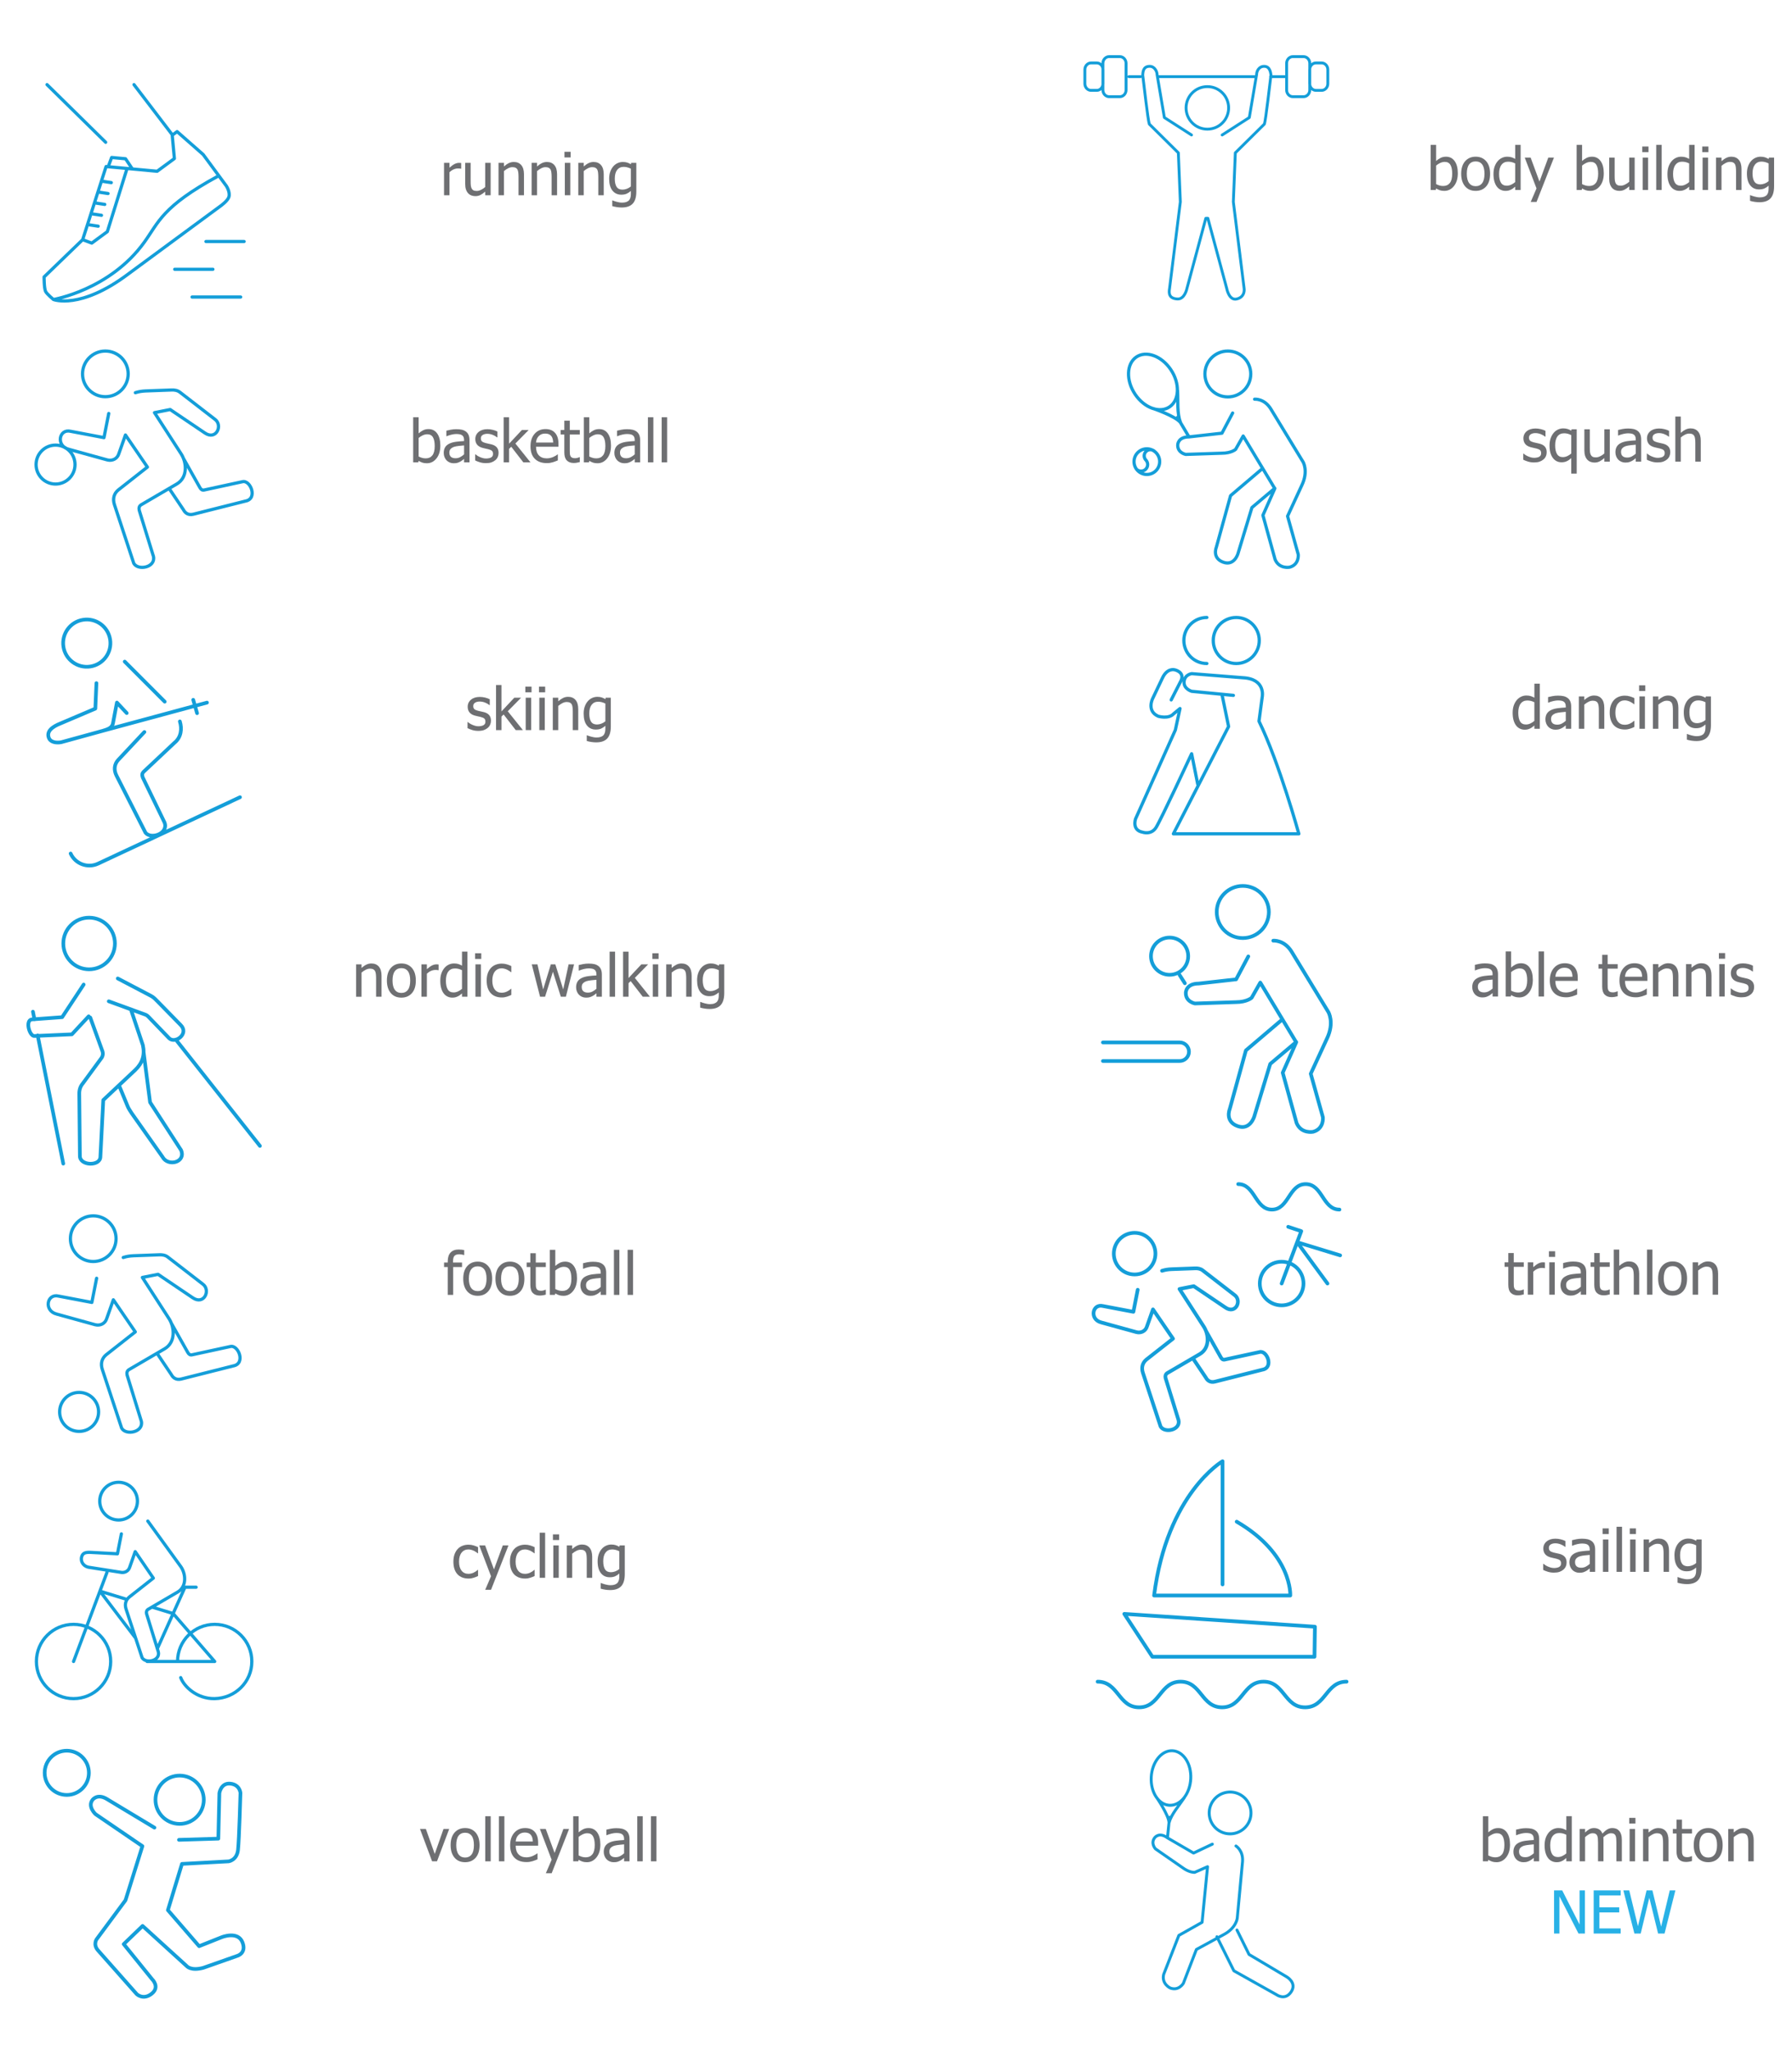 <?xml version="1.0" encoding="utf-8"?>
<!-- Generator: Adobe Illustrator 16.0.4, SVG Export Plug-In . SVG Version: 6.00 Build 0)  -->
<!DOCTYPE svg PUBLIC "-//W3C//DTD SVG 1.1//EN" "http://www.w3.org/Graphics/SVG/1.1/DTD/svg11.dtd">
<svg version="1.1" id="Layer_1" xmlns="http://www.w3.org/2000/svg" xmlns:xlink="http://www.w3.org/1999/xlink" x="0px" y="0px"
	 width="500px" height="571.972px" viewBox="0 0 500 571.972" enable-background="new 0 0 500 571.972" xml:space="preserve">
<g>
	<g>
		<path fill="#6E6F72" d="M133.452,203.934c-0.604,0-1.168-0.082-1.694-0.243c-0.525-0.162-0.96-0.334-1.306-0.517v-1.707h0.081
			c0.129,0.103,0.281,0.215,0.457,0.339c0.176,0.125,0.408,0.254,0.7,0.389c0.259,0.118,0.544,0.223,0.854,0.315
			c0.309,0.092,0.632,0.137,0.966,0.137c0.243,0,0.501-0.028,0.776-0.085s0.479-0.128,0.615-0.214
			c0.188-0.124,0.325-0.256,0.408-0.396c0.083-0.141,0.125-0.351,0.125-0.631c0-0.361-0.099-0.633-0.295-0.817
			c-0.196-0.183-0.546-0.336-1.047-0.46c-0.194-0.048-0.447-0.105-0.76-0.17s-0.601-0.135-0.866-0.21
			c-0.689-0.2-1.19-0.509-1.504-0.927c-0.313-0.417-0.469-0.922-0.469-1.516c0-0.813,0.307-1.477,0.922-1.989
			c0.615-0.513,1.432-0.769,2.45-0.769c0.501,0,1.005,0.062,1.513,0.186c0.507,0.125,0.932,0.28,1.278,0.469v1.625h-0.081
			c-0.388-0.308-0.821-0.55-1.298-0.728c-0.477-0.178-0.958-0.267-1.443-0.267c-0.501,0-0.924,0.105-1.27,0.316
			c-0.346,0.21-0.518,0.529-0.518,0.954c0,0.377,0.104,0.659,0.308,0.845c0.205,0.186,0.534,0.339,0.987,0.457
			c0.227,0.06,0.479,0.117,0.756,0.173c0.277,0.057,0.57,0.123,0.877,0.198c0.669,0.167,1.17,0.445,1.508,0.833
			c0.337,0.389,0.505,0.917,0.505,1.585c0,0.388-0.077,0.756-0.23,1.104c-0.154,0.348-0.378,0.646-0.675,0.894
			c-0.324,0.27-0.69,0.474-1.096,0.614C134.58,203.861,134.067,203.934,133.452,203.934z"/>
		<path fill="#6E6F72" d="M145.891,203.715h-1.998l-3.373-4.359l-0.599,0.583v3.777h-1.52v-12.584h1.52v7.368l3.575-3.817h1.893
			l-3.712,3.777L145.891,203.715z"/>
		<path fill="#6E6F72" d="M148.309,193.169h-1.731v-1.577h1.731V193.169z M148.204,203.715h-1.521v-9.034h1.521V203.715z"/>
		<path fill="#6E6F72" d="M152.11,193.169h-1.73v-1.577h1.73V193.169z M152.005,203.715h-1.521v-9.034h1.521V203.715z"/>
		<path fill="#6E6F72" d="M161.338,203.715h-1.521v-5.144c0-0.415-0.02-0.801-0.06-1.16c-0.041-0.359-0.117-0.646-0.23-0.861
			c-0.124-0.227-0.297-0.396-0.518-0.506c-0.22-0.11-0.523-0.166-0.906-0.166c-0.378,0-0.766,0.101-1.168,0.303
			c-0.402,0.202-0.794,0.465-1.177,0.789v6.745h-1.52v-9.034h1.52v1.003c0.453-0.404,0.9-0.714,1.343-0.93
			c0.443-0.216,0.908-0.324,1.399-0.324c0.89,0,1.585,0.292,2.086,0.877s0.752,1.433,0.752,2.543V203.715z"/>
		<path fill="#6E6F72" d="M163.796,205.163c0.103,0.043,0.253,0.101,0.453,0.174c0.201,0.073,0.427,0.142,0.68,0.207
			c0.281,0.07,0.54,0.126,0.776,0.17c0.236,0.044,0.496,0.064,0.776,0.064c0.469,0,0.868-0.062,1.193-0.187
			c0.325-0.124,0.581-0.296,0.764-0.518c0.172-0.221,0.293-0.478,0.364-0.768c0.07-0.291,0.105-0.623,0.105-0.995v-0.792
			c-0.41,0.355-0.811,0.619-1.205,0.789c-0.395,0.17-0.888,0.255-1.48,0.255c-1.029,0-1.85-0.383-2.458-1.148
			c-0.609-0.765-0.914-1.865-0.914-3.3c0-0.749,0.105-1.414,0.315-1.994c0.21-0.579,0.494-1.071,0.849-1.476
			c0.34-0.389,0.742-0.688,1.205-0.898c0.463-0.21,0.944-0.315,1.439-0.315c0.469,0,0.875,0.056,1.218,0.166
			c0.341,0.11,0.685,0.268,1.031,0.474l0.089-0.389h1.432v8.007c0,1.531-0.333,2.656-1.003,3.373
			c-0.669,0.716-1.69,1.075-3.065,1.075c-0.442,0-0.894-0.035-1.354-0.104c-0.461-0.07-0.892-0.166-1.29-0.284v-1.585h0.08V205.163z
			 M168.908,201.265v-4.958c-0.378-0.184-0.726-0.314-1.047-0.393c-0.321-0.078-0.641-0.117-0.958-0.117
			c-0.77,0-1.376,0.283-1.82,0.849c-0.442,0.566-0.663,1.378-0.663,2.435c0,1.003,0.168,1.766,0.505,2.289
			c0.338,0.522,0.884,0.784,1.638,0.784c0.394,0,0.798-0.077,1.217-0.234C168.198,201.763,168.574,201.544,168.908,201.265z"/>
	</g>
	
		<path fill="none" stroke="#149ED9" stroke-width="1.026" stroke-linecap="round" stroke-linejoin="round" stroke-miterlimit="10" d="
		M19.706,238.156c1.312,2.884,4.713,4.157,7.6,2.847l39.661-18.557 M53.914,195.266L54.988,199 M27.572,204.211l30.183-8.165
		 M30.73,178.456c-0.55-3.601-3.908-6.077-7.515-5.525c-3.601,0.548-6.072,3.914-5.521,7.515c0.548,3.603,3.912,6.077,7.511,5.528
		C28.812,185.42,31.281,182.058,30.73,178.456z M26.903,190.613l-0.305,7.112l-9.768,4.157c-1.989,0.789-4.08,2.113-3.144,4.155
		c0.435,0.949,1.826,1.344,3.376,1.067l11.482-3.154c1.413-0.436,2.794-0.77,3.002-2.285l1.072-5.632l2.738,2.932 M40.288,204.247
		l-7.309,7.794c-1.104,1.22-1.274,2.788-0.471,4.373l8.083,15.926c1.591,2.002,6.535,0.164,5.305-2.869l-6.062-12.527
		c-0.267-0.718-0.144-1.219,0.227-1.584l8.627-8.113c1.887-1.542,2.131-3.878,1.498-5.949 M45.958,195.783l-11.159-11.179"/>
	<rect x="5" y="172.854" fill="none" width="70.426" height="68.665"/>
	<g>
		<path fill="#6E6F72" d="M128.681,47.076H128.6c-0.113-0.032-0.232-0.052-0.36-0.061c-0.127-0.008-0.279-0.012-0.457-0.012
			c-0.41,0-0.817,0.089-1.221,0.267c-0.405,0.178-0.787,0.442-1.148,0.793v6.413h-1.521v-9.033h1.521v1.342
			c0.556-0.49,1.039-0.837,1.452-1.039c0.413-0.203,0.813-0.303,1.201-0.303c0.155,0,0.273,0.003,0.352,0.012
			c0.079,0.008,0.166,0.02,0.263,0.037L128.681,47.076L128.681,47.076z"/>
		<path fill="#6E6F72" d="M136.897,54.476h-1.52v-1.002c-0.469,0.409-0.914,0.721-1.334,0.934c-0.421,0.213-0.89,0.319-1.407,0.319
			c-0.395,0-0.764-0.065-1.112-0.194c-0.347-0.13-0.651-0.334-0.91-0.615c-0.259-0.28-0.459-0.633-0.603-1.059
			c-0.144-0.426-0.214-0.943-0.214-1.553v-5.863h1.521v5.144c0,0.48,0.018,0.877,0.053,1.193c0.034,0.315,0.115,0.591,0.239,0.829
			c0.123,0.231,0.292,0.401,0.505,0.51c0.213,0.108,0.52,0.162,0.918,0.162c0.373,0,0.769-0.105,1.189-0.315
			c0.421-0.21,0.807-0.469,1.157-0.776v-6.745h1.52v9.031H136.897z"/>
		<path fill="#6E6F72" d="M146.198,54.476h-1.521v-5.144c0-0.416-0.02-0.801-0.06-1.16c-0.041-0.359-0.118-0.646-0.231-0.861
			c-0.123-0.227-0.297-0.396-0.518-0.505c-0.22-0.111-0.523-0.166-0.906-0.166c-0.378,0-0.766,0.101-1.168,0.303
			c-0.402,0.202-0.795,0.465-1.177,0.789v6.745h-1.521v-9.033h1.521v1.003c0.453-0.405,0.899-0.715,1.342-0.93
			s0.908-0.324,1.399-0.324c0.89,0,1.585,0.292,2.087,0.877c0.502,0.585,0.752,1.433,0.752,2.543v5.863H146.198z"/>
		<path fill="#6E6F72" d="M155.434,54.476h-1.521v-5.144c0-0.416-0.021-0.801-0.061-1.16c-0.041-0.359-0.117-0.646-0.231-0.861
			c-0.123-0.227-0.297-0.396-0.518-0.505c-0.22-0.111-0.523-0.166-0.906-0.166c-0.378,0-0.766,0.101-1.168,0.303
			c-0.402,0.202-0.794,0.465-1.177,0.789v6.745h-1.521v-9.033h1.521v1.003c0.453-0.405,0.899-0.715,1.343-0.93
			c0.442-0.215,0.908-0.324,1.399-0.324c0.89,0,1.585,0.292,2.086,0.877c0.501,0.585,0.752,1.433,0.752,2.543v5.863H155.434z"/>
		<path fill="#6E6F72" d="M159.227,43.93h-1.731v-1.577h1.731V43.93z M159.122,54.476h-1.521v-9.033h1.521V54.476z"/>
		<path fill="#6E6F72" d="M168.455,54.476h-1.521v-5.144c0-0.416-0.02-0.801-0.06-1.16c-0.041-0.359-0.118-0.646-0.231-0.861
			c-0.124-0.227-0.297-0.396-0.518-0.505c-0.22-0.111-0.523-0.166-0.906-0.166c-0.378,0-0.766,0.101-1.168,0.303
			c-0.403,0.202-0.794,0.465-1.177,0.789v6.745h-1.521v-9.033h1.521v1.003c0.453-0.405,0.899-0.715,1.343-0.93
			c0.442-0.215,0.908-0.324,1.399-0.324c0.89,0,1.585,0.292,2.086,0.877c0.501,0.585,0.752,1.433,0.752,2.543L168.455,54.476
			L168.455,54.476z"/>
		<path fill="#6E6F72" d="M170.914,55.924c0.103,0.043,0.252,0.101,0.453,0.173c0.201,0.072,0.427,0.142,0.679,0.207
			c0.281,0.07,0.54,0.126,0.777,0.17c0.236,0.043,0.495,0.064,0.776,0.064c0.469,0,0.868-0.062,1.193-0.186
			c0.325-0.125,0.58-0.296,0.764-0.518c0.171-0.221,0.293-0.477,0.364-0.769c0.071-0.291,0.105-0.623,0.105-0.995v-0.792
			c-0.411,0.356-0.811,0.619-1.206,0.789c-0.394,0.17-0.887,0.254-1.48,0.254c-1.029,0-1.85-0.383-2.458-1.148
			c-0.609-0.765-0.914-1.865-0.914-3.299c0-0.749,0.105-1.414,0.316-1.993c0.21-0.58,0.493-1.072,0.849-1.477
			c0.339-0.388,0.742-0.688,1.205-0.897c0.463-0.21,0.945-0.315,1.44-0.315c0.469,0,0.875,0.056,1.217,0.166
			c0.342,0.111,0.686,0.268,1.031,0.473l0.088-0.388h1.432v8.006c0,1.532-0.333,2.656-1.003,3.373
			c-0.669,0.717-1.69,1.076-3.065,1.076c-0.443,0-0.894-0.035-1.354-0.105c-0.461-0.07-0.892-0.165-1.29-0.283v-1.586H170.914z
			 M176.025,52.025v-4.957c-0.378-0.183-0.726-0.314-1.047-0.393c-0.322-0.078-0.641-0.117-0.958-0.117
			c-0.771,0-1.377,0.283-1.82,0.85c-0.443,0.566-0.663,1.377-0.663,2.434c0,1.003,0.168,1.766,0.505,2.289
			c0.337,0.523,0.884,0.785,1.638,0.785c0.395,0,0.799-0.078,1.217-0.235C175.315,52.524,175.691,52.306,176.025,52.025z"/>
	</g>
	
		<path fill="none" stroke="#149ED9" stroke-width="0.897" stroke-linecap="round" stroke-linejoin="round" stroke-miterlimit="10" d="
		M28.67,50.598l2.386,0.36 M27.758,53.635l2.384,0.363 M26.844,56.675l2.384,0.36 M25.929,59.712l2.386,0.363 M25.017,62.752
		l2.383,0.36 M23.065,66.877l2.544,0.955l4.341-3.201l5.396-17.277 M14.907,83.569c0,0,15.789-2.668,25.377-16.012
		c4.005-5.575,4.978-9.909,20.439-18.345 M30.203,46.482l0.95-2.542l3.88,0.36l1.88,2.817 M14.907,83.569
		c0,0,7.453,2.979,20.895-7.124l25.793-19.011c0,0,1.919-1.373,2.26-2.456c0.435-1.37-0.701-3.092-0.701-3.092l-6.464-8.769
		l-7.275-6.396l-1.362,1.002l0.603,6.52l-4.81,3.545L29.6,46.466l-6.535,20.412L12.303,77.275c0,0-0.016,3.114,0.413,4.034
		C13.047,82.02,14.907,83.569,14.907,83.569z M53.59,82.88h13.561 M48.748,75.135h10.653 M57.466,67.387h10.651 M47.953,37.449
		L37.387,23.614 M29.483,39.7L13.12,23.614"/>
	<rect x="5" y="23.618" fill="none" width="70.426" height="60.362"/>
	<g>
		<path fill="#6E6F72" d="M122.861,124.343c0,1.477-0.358,2.666-1.076,3.567c-0.718,0.9-1.615,1.35-2.693,1.35
			c-0.492,0-0.91-0.061-1.258-0.182c-0.348-0.122-0.691-0.284-1.031-0.49l-0.097,0.421h-1.423v-12.584h1.52v4.497
			c0.382-0.345,0.799-0.631,1.246-0.857c0.447-0.227,0.954-0.339,1.521-0.339c1.019,0,1.822,0.408,2.41,1.225
			C122.568,121.767,122.861,122.898,122.861,124.343z M121.292,124.465c0-1.079-0.164-1.897-0.494-2.455
			c-0.329-0.558-0.857-0.837-1.584-0.837c-0.415,0-0.835,0.097-1.258,0.291c-0.422,0.194-0.806,0.44-1.152,0.736v5.176
			c0.382,0.189,0.722,0.323,1.02,0.4c0.297,0.078,0.623,0.117,0.979,0.117c0.776,0,1.385-0.275,1.827-0.825
			C121.072,126.519,121.292,125.65,121.292,124.465z"/>
		<path fill="#6E6F72" d="M129.485,128.047c-0.123,0.092-0.289,0.219-0.497,0.384s-0.409,0.295-0.603,0.392
			c-0.269,0.141-0.53,0.248-0.78,0.324c-0.251,0.076-0.603,0.113-1.056,0.113c-0.372,0-0.726-0.07-1.06-0.21
			c-0.333-0.141-0.628-0.337-0.881-0.59c-0.243-0.248-0.437-0.554-0.583-0.918c-0.145-0.364-0.218-0.749-0.218-1.153
			c0-0.625,0.131-1.157,0.396-1.597c0.265-0.44,0.682-0.789,1.253-1.047c0.507-0.232,1.106-0.393,1.795-0.481
			s1.434-0.155,2.232-0.198v-0.292c0-0.355-0.054-0.643-0.162-0.861c-0.107-0.218-0.259-0.387-0.453-0.505
			c-0.194-0.125-0.431-0.207-0.711-0.247c-0.282-0.041-0.569-0.061-0.866-0.061c-0.35,0-0.762,0.053-1.237,0.158
			c-0.476,0.105-0.948,0.258-1.424,0.457h-0.088v-1.545c0.281-0.081,0.681-0.17,1.205-0.267c0.524-0.097,1.042-0.146,1.553-0.146
			c0.621,0,1.142,0.049,1.569,0.146c0.426,0.097,0.809,0.271,1.148,0.526c0.33,0.248,0.574,0.569,0.736,0.962
			c0.162,0.394,0.243,0.874,0.243,1.44v6.179h-1.513v-0.963H129.485z M129.485,126.786v-2.507c-0.362,0.033-0.818,0.077-1.371,0.134
			c-0.552,0.057-0.999,0.136-1.338,0.238c-0.405,0.125-0.738,0.315-1.003,0.57c-0.265,0.256-0.396,0.613-0.396,1.071
			c0,0.518,0.146,0.909,0.437,1.173c0.291,0.264,0.718,0.396,1.277,0.396c0.479,0,0.914-0.104,1.303-0.312
			C128.782,127.342,129.145,127.088,129.485,126.786z"/>
		<path fill="#6E6F72" d="M135.575,129.228c-0.605,0-1.168-0.081-1.694-0.243c-0.526-0.162-0.96-0.335-1.306-0.518v-1.706h0.081
			c0.129,0.102,0.281,0.215,0.458,0.339c0.175,0.124,0.408,0.254,0.699,0.388c0.259,0.118,0.544,0.224,0.854,0.315
			c0.31,0.092,0.633,0.137,0.966,0.137c0.243,0,0.501-0.028,0.777-0.084c0.274-0.057,0.479-0.128,0.614-0.214
			c0.188-0.125,0.326-0.256,0.409-0.396c0.083-0.141,0.125-0.351,0.125-0.631c0-0.361-0.099-0.634-0.295-0.817
			c-0.196-0.183-0.546-0.336-1.047-0.461c-0.194-0.048-0.447-0.105-0.76-0.17c-0.313-0.064-0.6-0.134-0.865-0.21
			c-0.689-0.199-1.191-0.509-1.504-0.926c-0.313-0.418-0.469-0.923-0.469-1.517c0-0.814,0.308-1.477,0.922-1.99
			c0.614-0.512,1.431-0.769,2.451-0.769c0.501,0,1.005,0.062,1.512,0.187c0.508,0.124,0.932,0.28,1.278,0.469v1.625H138.7
			c-0.389-0.307-0.821-0.55-1.298-0.728c-0.478-0.178-0.958-0.267-1.444-0.267c-0.501,0-0.924,0.104-1.27,0.315
			c-0.346,0.21-0.518,0.529-0.518,0.955c0,0.377,0.103,0.659,0.307,0.845c0.204,0.186,0.534,0.339,0.986,0.457
			c0.227,0.06,0.479,0.117,0.757,0.174c0.276,0.057,0.57,0.122,0.877,0.198c0.669,0.167,1.171,0.444,1.508,0.833
			c0.338,0.389,0.506,0.917,0.506,1.585c0,0.388-0.077,0.756-0.23,1.104c-0.154,0.348-0.378,0.646-0.675,0.894
			c-0.324,0.27-0.689,0.474-1.096,0.614C136.701,129.159,136.189,129.228,135.575,129.228z"/>
		<path fill="#6E6F72" d="M148.014,129.01h-1.998l-3.372-4.359l-0.599,0.583v3.777h-1.52v-12.584h1.52v7.368l3.575-3.817h1.893
			l-3.712,3.776L148.014,129.01z"/>
		<path fill="#6E6F72" d="M152.563,129.22c-1.44,0-2.558-0.405-3.353-1.217c-0.794-0.812-1.193-1.964-1.193-3.458
			c0-1.472,0.387-2.644,1.156-3.514c0.771-0.87,1.78-1.306,3.025-1.306c0.561,0,1.058,0.081,1.488,0.243
			c0.431,0.162,0.809,0.415,1.132,0.76c0.324,0.345,0.572,0.768,0.744,1.266c0.172,0.499,0.259,1.109,0.259,1.832v0.825h-6.259
			c0,1.052,0.265,1.855,0.792,2.41s1.259,0.833,2.191,0.833c0.333,0,0.662-0.037,0.983-0.113c0.321-0.076,0.611-0.173,0.87-0.291
			c0.274-0.125,0.507-0.244,0.695-0.36c0.188-0.116,0.346-0.225,0.469-0.328h0.089v1.658c-0.178,0.07-0.398,0.158-0.664,0.263
			c-0.265,0.105-0.501,0.187-0.711,0.247c-0.297,0.081-0.564,0.143-0.805,0.186C153.232,129.199,152.929,129.22,152.563,129.22z
			 M154.342,123.486c-0.01-0.41-0.058-0.763-0.146-1.06c-0.087-0.296-0.21-0.547-0.372-0.752c-0.178-0.226-0.407-0.399-0.684-0.518
			c-0.277-0.118-0.621-0.178-1.031-0.178c-0.404,0-0.748,0.061-1.031,0.183c-0.283,0.121-0.541,0.298-0.772,0.53
			c-0.227,0.237-0.398,0.5-0.518,0.788c-0.12,0.289-0.194,0.624-0.227,1.007H154.342z"/>
		<path fill="#6E6F72" d="M160.092,129.187c-0.831,0-1.478-0.235-1.941-0.708c-0.463-0.472-0.696-1.217-0.696-2.236v-5.006h-1.027
			v-1.262h1.027v-2.596h1.521v2.596h2.798v1.262h-2.798v4.294c0,0.458,0.007,0.812,0.024,1.06c0.016,0.247,0.079,0.48,0.186,0.695
			c0.091,0.189,0.241,0.331,0.445,0.425c0.204,0.094,0.483,0.141,0.833,0.141c0.249,0,0.487-0.036,0.72-0.109
			c0.233-0.073,0.398-0.134,0.501-0.182h0.089v1.367c-0.285,0.081-0.577,0.145-0.87,0.19
			C160.612,129.164,160.341,129.187,160.092,129.187z"/>
		<path fill="#6E6F72" d="M170.477,124.343c0,1.477-0.358,2.666-1.076,3.567c-0.718,0.9-1.616,1.35-2.693,1.35
			c-0.491,0-0.909-0.061-1.257-0.182c-0.348-0.122-0.691-0.284-1.031-0.49l-0.097,0.421H162.9v-12.584h1.52v4.497
			c0.382-0.345,0.799-0.631,1.246-0.857c0.447-0.226,0.954-0.339,1.521-0.339c1.019,0,1.821,0.408,2.41,1.225
			C170.183,121.767,170.477,122.898,170.477,124.343z M168.908,124.465c0-1.079-0.164-1.897-0.494-2.455
			c-0.329-0.558-0.857-0.837-1.585-0.837c-0.414,0-0.835,0.097-1.257,0.291c-0.422,0.194-0.807,0.44-1.153,0.736v5.176
			c0.382,0.189,0.722,0.323,1.02,0.4c0.297,0.078,0.623,0.117,0.979,0.117c0.776,0,1.385-0.275,1.827-0.825
			C168.688,126.519,168.908,125.65,168.908,124.465z"/>
		<path fill="#6E6F72" d="M177.1,128.047c-0.123,0.092-0.289,0.219-0.497,0.384s-0.409,0.295-0.603,0.392
			c-0.269,0.141-0.53,0.248-0.78,0.324c-0.251,0.076-0.603,0.113-1.056,0.113c-0.372,0-0.726-0.07-1.06-0.21
			c-0.333-0.141-0.629-0.337-0.881-0.59c-0.243-0.248-0.437-0.554-0.583-0.918c-0.146-0.364-0.218-0.749-0.218-1.153
			c0-0.625,0.131-1.157,0.396-1.597c0.265-0.44,0.681-0.789,1.253-1.047c0.508-0.232,1.106-0.393,1.796-0.481
			s1.433-0.155,2.232-0.198v-0.292c0-0.355-0.055-0.643-0.162-0.861s-0.259-0.387-0.453-0.505c-0.194-0.125-0.431-0.207-0.712-0.247
			c-0.281-0.041-0.568-0.061-0.865-0.061c-0.35,0-0.762,0.053-1.238,0.158c-0.475,0.105-0.948,0.258-1.423,0.457h-0.089v-1.545
			c0.281-0.081,0.681-0.17,1.205-0.267c0.523-0.097,1.042-0.146,1.553-0.146c0.621,0,1.143,0.049,1.569,0.146
			c0.426,0.097,0.809,0.271,1.148,0.526c0.33,0.248,0.574,0.569,0.736,0.962c0.162,0.394,0.243,0.874,0.243,1.44v6.179H177.1
			V128.047z M177.1,126.786v-2.507c-0.362,0.033-0.819,0.077-1.371,0.134s-0.999,0.136-1.339,0.238
			c-0.404,0.125-0.738,0.315-1.002,0.57c-0.265,0.256-0.396,0.613-0.396,1.071c0,0.518,0.146,0.909,0.437,1.173
			c0.291,0.264,0.718,0.396,1.278,0.396c0.479,0,0.914-0.104,1.302-0.312C176.397,127.342,176.761,127.088,177.1,126.786z"/>
		<path fill="#6E6F72" d="M182.301,129.01h-1.521v-12.584h1.521V129.01z"/>
		<path fill="#6E6F72" d="M186.136,129.01h-1.52v-12.584h1.52V129.01z"/>
	</g>
	
		<path fill="none" stroke="#149ED9" stroke-width="0.902" stroke-linecap="round" stroke-linejoin="round" stroke-miterlimit="10" d="
		M20.931,129.63c0-3-2.43-5.433-5.433-5.433c-3.001,0-5.431,2.432-5.431,5.433s2.43,5.433,5.431,5.433
		C18.5,135.063,20.931,132.632,20.931,129.63z M35.765,104.322c0-3.516-2.847-6.369-6.371-6.369c-3.514,0-6.365,2.853-6.365,6.369
		c0,3.518,2.851,6.369,6.365,6.369C32.918,110.69,35.765,107.84,35.765,104.322z M30.34,115.367l-1.328,6.743l-9.271-1.761
		c-3.292-0.823-4.214,4.098-0.538,5.016l10.76,2.971c1.391,0.348,2.782-0.33,3.198-1.744l1.844-5.22l6.124,8.955l-8.111,6.377
		c-1.231,1.001-1.624,2.472-1.088,4.104l5.396,16.379c1.227,2.14,6.215,1.107,5.481-1.967l-3.96-12.839
		c-0.15-0.724,0.041-1.184,0.449-1.476l10.039-5.868c3.128-1.847,2.792-6.081,1.112-8.544l-7.339-11.354l4.373-0.867l9.643,6.515
		c3.218,2.238,5.172-2.177,2.79-3.832l-9.717-7.517c-0.686-0.527-1.537-0.66-2.375-0.619l-7.162,0.265
		c-1.076,0.052-1.866,0.166-2.891,0.487 M47.197,136.301l3.998,5.95c0.392,0.764,1.255,1.614,2.772,1.224l14.495-3.654
		c3.579-0.632,1.395-6.01-0.833-5.408l-10.621,2.3c-0.617,0.146-0.942-0.164-1.229-0.65l-4.59-8.149"/>
	<rect x="5" y="97.953" fill="none" width="70.426" height="60.365"/>
	<g>
		<path fill="#6E6F72" d="M106.456,278.111h-1.521v-5.142c0-0.416-0.021-0.802-0.061-1.161c-0.041-0.359-0.117-0.646-0.23-0.861
			c-0.124-0.226-0.297-0.395-0.518-0.505c-0.22-0.11-0.523-0.166-0.906-0.166c-0.378,0-0.766,0.102-1.168,0.303
			c-0.402,0.203-0.794,0.465-1.177,0.789v6.745h-1.52v-9.034h1.52v1.003c0.453-0.404,0.9-0.715,1.343-0.93
			c0.442-0.215,0.908-0.323,1.399-0.323c0.889,0,1.584,0.292,2.086,0.877s0.752,1.433,0.752,2.543L106.456,278.111L106.456,278.111z
			"/>
		<path fill="#6E6F72" d="M116.023,273.599c0,1.521-0.366,2.694-1.1,3.522c-0.734,0.828-1.709,1.242-2.928,1.242
			c-1.255,0-2.244-0.428-2.964-1.282c-0.72-0.854-1.08-2.015-1.08-3.482c0-1.509,0.37-2.682,1.112-3.518s1.718-1.253,2.931-1.253
			c1.219,0,2.194,0.417,2.928,1.249C115.657,270.91,116.023,272.083,116.023,273.599z M114.455,273.599
			c0-1.17-0.212-2.039-0.639-2.608c-0.426-0.569-1.033-0.853-1.82-0.853c-0.792,0-1.403,0.284-1.832,0.853
			c-0.429,0.569-0.643,1.438-0.643,2.608c0,1.132,0.214,1.991,0.643,2.576c0.429,0.585,1.039,0.877,1.832,0.877
			c0.783,0,1.387-0.287,1.816-0.861C114.24,275.617,114.455,274.752,114.455,273.599z"/>
		<path fill="#6E6F72" d="M122.373,270.712h-0.081c-0.113-0.033-0.232-0.053-0.36-0.061c-0.128-0.008-0.279-0.012-0.457-0.012
			c-0.411,0-0.817,0.089-1.222,0.267c-0.404,0.178-0.786,0.441-1.148,0.792v6.412h-1.52v-9.033h1.52v1.343
			c0.556-0.491,1.04-0.837,1.452-1.04c0.413-0.202,0.813-0.303,1.201-0.303c0.156,0,0.273,0.004,0.352,0.012
			c0.079,0.008,0.166,0.021,0.263,0.036V270.712L122.373,270.712z"/>
		<path fill="#6E6F72" d="M130.425,278.111h-1.52v-0.921c-0.237,0.199-0.443,0.363-0.615,0.492c-0.172,0.13-0.374,0.249-0.606,0.354
			c-0.216,0.104-0.438,0.184-0.671,0.24c-0.233,0.057-0.501,0.084-0.809,0.084c-0.491,0-0.944-0.101-1.363-0.308
			c-0.418-0.204-0.772-0.504-1.063-0.897c-0.297-0.399-0.525-0.89-0.687-1.476c-0.162-0.585-0.243-1.257-0.243-2.018
			c0-0.792,0.103-1.479,0.307-2.058c0.204-0.58,0.487-1.085,0.849-1.517c0.33-0.394,0.726-0.703,1.193-0.926
			c0.467-0.223,0.957-0.335,1.468-0.335c0.453,0,0.847,0.05,1.181,0.149c0.334,0.1,0.688,0.255,1.06,0.465v-3.915h1.52
			L130.425,278.111L130.425,278.111z M128.905,275.913v-5.209c-0.379-0.183-0.716-0.31-1.015-0.38
			c-0.3-0.07-0.625-0.105-0.975-0.105c-0.783,0-1.393,0.292-1.836,0.878c-0.442,0.585-0.663,1.43-0.663,2.535
			c0,1.062,0.17,1.875,0.51,2.438c0.34,0.563,0.884,0.845,1.634,0.845c0.398,0,0.8-0.09,1.205-0.271
			C128.169,276.463,128.549,276.22,128.905,275.913z"/>
		<path fill="#6E6F72" d="M134.283,267.565h-1.731v-1.577h1.731V267.565z M134.178,278.111h-1.52v-9.033h1.52V278.111z"/>
		<path fill="#6E6F72" d="M140.001,278.314c-0.621,0-1.189-0.096-1.707-0.287c-0.518-0.19-0.962-0.48-1.334-0.87
			c-0.372-0.388-0.661-0.877-0.865-1.467c-0.204-0.591-0.307-1.285-0.307-2.083c0-0.793,0.107-1.477,0.319-2.054
			c0.212-0.578,0.498-1.063,0.853-1.456c0.356-0.394,0.798-0.697,1.33-0.91c0.532-0.213,1.102-0.319,1.711-0.319
			c0.495,0,0.975,0.069,1.436,0.21c0.46,0.141,0.871,0.302,1.233,0.485v1.707h-0.088c-0.107-0.092-0.247-0.197-0.417-0.315
			s-0.376-0.24-0.619-0.364c-0.21-0.108-0.459-0.203-0.744-0.283c-0.285-0.081-0.56-0.121-0.825-0.121
			c-0.786,0-1.419,0.298-1.896,0.893c-0.477,0.596-0.716,1.438-0.716,2.528c0,1.067,0.23,1.899,0.691,2.495
			c0.461,0.595,1.102,0.893,1.921,0.893c0.496,0,0.968-0.102,1.416-0.307c0.447-0.205,0.843-0.469,1.189-0.792h0.088v1.706
			c-0.151,0.07-0.339,0.155-0.566,0.254c-0.227,0.102-0.43,0.176-0.614,0.223c-0.259,0.078-0.492,0.135-0.696,0.174
			C140.59,278.294,140.324,278.314,140.001,278.314z"/>
		<path fill="#6E6F72" d="M160.179,269.078l-2.289,9.033h-1.407l-2.208-6.962l-2.191,6.962h-1.399l-2.313-9.033h1.585l1.593,6.996
			l2.143-6.996h1.254l2.2,6.996l1.504-6.996H160.179z"/>
		<path fill="#6E6F72" d="M166.419,277.149c-0.124,0.092-0.289,0.219-0.498,0.384c-0.208,0.164-0.409,0.295-0.603,0.392
			c-0.269,0.142-0.53,0.248-0.78,0.322c-0.25,0.076-0.603,0.113-1.056,0.113c-0.372,0-0.726-0.068-1.059-0.21
			c-0.334-0.14-0.629-0.336-0.882-0.59c-0.243-0.248-0.437-0.554-0.582-0.918c-0.146-0.364-0.219-0.748-0.219-1.152
			c0-0.626,0.131-1.158,0.396-1.597c0.265-0.44,0.682-0.789,1.254-1.047c0.508-0.232,1.106-0.393,1.795-0.481
			c0.689-0.089,1.434-0.155,2.232-0.198v-0.291c0-0.356-0.055-0.643-0.162-0.861s-0.259-0.387-0.453-0.505
			c-0.194-0.125-0.431-0.206-0.711-0.247c-0.28-0.041-0.568-0.061-0.865-0.061c-0.35,0-0.762,0.053-1.237,0.158
			c-0.475,0.104-0.948,0.258-1.424,0.457h-0.089v-1.544c0.281-0.081,0.682-0.17,1.206-0.267c0.523-0.097,1.041-0.146,1.553-0.146
			c0.621,0,1.142,0.048,1.568,0.146c0.427,0.097,0.809,0.272,1.148,0.526c0.33,0.248,0.574,0.569,0.736,0.962
			c0.162,0.394,0.243,0.873,0.243,1.439v6.179h-1.512L166.419,277.149L166.419,277.149z M166.419,275.888v-2.508
			c-0.362,0.033-0.819,0.077-1.371,0.134c-0.552,0.057-0.999,0.137-1.338,0.239c-0.404,0.125-0.738,0.314-1.003,0.57
			c-0.265,0.256-0.396,0.614-0.396,1.072c0,0.518,0.146,0.909,0.437,1.173c0.291,0.264,0.718,0.396,1.278,0.396
			c0.479,0,0.914-0.104,1.302-0.312C165.715,276.445,166.079,276.19,166.419,275.888z"/>
		<path fill="#6E6F72" d="M171.619,278.111h-1.52v-12.583h1.52V278.111z"/>
		<path fill="#6E6F72" d="M181.34,278.111h-1.998l-3.373-4.358l-0.598,0.582v3.776h-1.521v-12.583h1.521v7.368l3.575-3.817h1.893
			l-3.712,3.777L181.34,278.111z"/>
		<path fill="#6E6F72" d="M183.758,267.565h-1.731v-1.577h1.731V267.565z M183.653,278.111h-1.521v-9.033h1.521V278.111z"/>
		<path fill="#6E6F72" d="M192.986,278.111h-1.521v-5.142c0-0.416-0.021-0.802-0.061-1.161c-0.04-0.359-0.117-0.646-0.23-0.861
			c-0.124-0.226-0.297-0.395-0.518-0.505c-0.22-0.11-0.523-0.166-0.906-0.166c-0.378,0-0.766,0.102-1.168,0.303
			c-0.402,0.203-0.795,0.465-1.177,0.789v6.745h-1.521v-9.034h1.521v1.003c0.453-0.404,0.9-0.715,1.342-0.93
			c0.443-0.215,0.908-0.323,1.399-0.323c0.89,0,1.585,0.292,2.086,0.877c0.502,0.585,0.752,1.433,0.752,2.543v5.862H192.986z"/>
		<path fill="#6E6F72" d="M195.445,279.559c0.103,0.044,0.253,0.101,0.453,0.174c0.2,0.072,0.427,0.142,0.68,0.206
			c0.281,0.07,0.54,0.127,0.776,0.17c0.237,0.045,0.496,0.064,0.776,0.064c0.469,0,0.868-0.061,1.193-0.186
			c0.326-0.125,0.58-0.297,0.764-0.52c0.172-0.221,0.293-0.479,0.364-0.77c0.07-0.289,0.105-0.621,0.105-0.994v-0.792
			c-0.41,0.356-0.811,0.619-1.205,0.788c-0.394,0.17-0.888,0.255-1.48,0.255c-1.029,0-1.85-0.383-2.458-1.147
			c-0.609-0.766-0.914-1.865-0.914-3.3c0-0.75,0.105-1.415,0.315-1.994c0.21-0.58,0.493-1.072,0.849-1.476
			c0.34-0.388,0.742-0.687,1.205-0.898c0.463-0.21,0.944-0.315,1.44-0.315c0.469,0,0.875,0.055,1.217,0.166
			c0.342,0.11,0.686,0.268,1.031,0.473l0.089-0.388h1.432v8.006c0,1.532-0.333,2.657-1.003,3.372
			c-0.669,0.719-1.69,1.076-3.065,1.076c-0.442,0-0.894-0.035-1.354-0.105c-0.461-0.068-0.892-0.163-1.29-0.283v-1.584
			L195.445,279.559L195.445,279.559z M200.556,275.662v-4.958c-0.378-0.183-0.726-0.314-1.048-0.392
			c-0.321-0.078-0.641-0.118-0.958-0.118c-0.77,0-1.377,0.284-1.819,0.85c-0.443,0.566-0.664,1.378-0.664,2.434
			c0,1.003,0.168,1.766,0.505,2.289c0.338,0.523,0.884,0.785,1.638,0.785c0.394,0,0.798-0.078,1.217-0.234
			C199.846,276.16,200.223,275.941,200.556,275.662z"/>
	</g>
	
		<path fill="none" stroke="#149ED9" stroke-width="1.026" stroke-linecap="round" stroke-linejoin="round" stroke-miterlimit="10" d="
		M72.523,319.738L49.051,290.07 M17.653,324.679l-7.142-35.78 M9.62,284.427l-0.427-2.139 M24.742,283.574l-4.681,5.031
		l-10.35,0.454c-1.436,0.306-2.782-4.345-0.843-4.619l8.476-0.622l6-9.105 M33.377,303.25l2.186,5.303
		c0.295,0.787,0.786,1.417,1.17,2.051l8.602,12.184c1.506,2.848,6.604,1.545,5.19-1.863l-8.652-13.35l-1.803-13.992 M36.634,281.994
		l3.225,9.627c0.617,2.771-0.117,5.023-2.155,6.961l-8.891,8.363L28.01,322.8c-0.067,2.682-5.785,2.525-5.724-0.311l-0.168-17.359
		c-0.01-1.059,0.313-2.032,0.992-2.83l5.306-7.234c0.274-0.492,0.362-1.039,0.206-1.641l-3.441-9.512 M32.857,273.016l9.331,4.896
		c0.711,0.389,1.157,0.875,1.727,1.457l6.452,6.594c2.519,2.43-1.45,5.367-3.161,3.75l-5.875-6.098
		c-0.184-0.191-0.4-0.357-0.686-0.474l-10.297-3.753 M32.065,263.257c0-3.977-3.221-7.205-7.204-7.205
		c-3.975,0-7.198,3.228-7.198,7.205c0,3.98,3.223,7.206,7.198,7.206C28.844,270.463,32.065,267.237,32.065,263.257z"/>
	<rect x="5" y="256.054" fill="none" width="70.426" height="68.666"/>
	<g>
		<path fill="#6E6F72" d="M125.336,510.32l-3.405,9.033h-1.367l-3.381-9.033h1.642l2.475,6.971l2.451-6.971H125.336z"/>
		<path fill="#6E6F72" d="M133.802,514.839c0,1.521-0.366,2.697-1.1,3.523c-0.734,0.828-1.709,1.24-2.928,1.24
			c-1.255,0-2.245-0.426-2.964-1.281c-0.72-0.855-1.08-2.016-1.08-3.482c0-1.508,0.37-2.68,1.112-3.518
			c0.742-0.834,1.718-1.254,2.932-1.254c1.219,0,2.194,0.416,2.928,1.25C133.436,512.152,133.802,513.328,133.802,514.839z
			 M132.233,514.839c0-1.168-0.212-2.037-0.639-2.607c-0.426-0.564-1.033-0.854-1.819-0.854c-0.793,0-1.403,0.287-1.832,0.854
			c-0.428,0.57-0.643,1.439-0.643,2.607c0,1.133,0.214,1.994,0.643,2.576c0.429,0.586,1.039,0.877,1.832,0.877
			c0.783,0,1.387-0.287,1.815-0.861C132.018,516.859,132.233,515.998,132.233,514.839z"/>
		<path fill="#6E6F72" d="M136.916,519.353h-1.521v-12.584h1.521V519.353z"/>
		<path fill="#6E6F72" d="M140.733,519.353h-1.521v-12.584h1.521V519.353z"/>
		<path fill="#6E6F72" d="M146.887,519.564c-1.439,0-2.557-0.404-3.352-1.219c-0.795-0.809-1.193-1.961-1.193-3.457
			c0-1.473,0.386-2.641,1.157-3.514c0.77-0.869,1.779-1.307,3.024-1.307c0.56,0,1.058,0.082,1.488,0.242
			c0.431,0.162,0.809,0.416,1.132,0.76c0.323,0.35,0.572,0.77,0.744,1.268c0.171,0.5,0.259,1.111,0.259,1.83v0.826h-6.26
			c0,1.051,0.265,1.854,0.792,2.41c0.528,0.557,1.26,0.832,2.192,0.832c0.333,0,0.661-0.035,0.982-0.113
			c0.321-0.072,0.61-0.17,0.869-0.291c0.275-0.121,0.508-0.242,0.696-0.359c0.188-0.111,0.346-0.223,0.469-0.326h0.089v1.656
			c-0.178,0.072-0.399,0.158-0.663,0.264c-0.265,0.105-0.502,0.189-0.712,0.248c-0.297,0.08-0.564,0.145-0.805,0.186
			C147.557,519.542,147.253,519.564,146.887,519.564z M148.667,513.83c-0.01-0.408-0.059-0.76-0.146-1.059
			c-0.087-0.297-0.211-0.547-0.373-0.754c-0.178-0.227-0.406-0.396-0.683-0.518c-0.277-0.117-0.621-0.178-1.031-0.178
			c-0.404,0-0.748,0.061-1.031,0.182c-0.283,0.121-0.54,0.299-0.772,0.529c-0.226,0.238-0.398,0.502-0.518,0.789
			c-0.119,0.291-0.194,0.627-0.227,1.008H148.667L148.667,513.83z"/>
		<path fill="#6E6F72" d="M158.784,510.32l-4.86,12.365h-1.625l1.617-3.77l-3.284-8.598h1.642l2.467,6.688l2.458-6.688h1.585V510.32
			z"/>
		<path fill="#6E6F72" d="M167.511,514.687c0,1.479-0.358,2.67-1.076,3.566c-0.718,0.9-1.616,1.352-2.693,1.352
			c-0.491,0-0.91-0.062-1.257-0.184c-0.348-0.121-0.691-0.283-1.031-0.49l-0.097,0.422h-1.423v-12.584h1.521v4.496
			c0.382-0.344,0.799-0.631,1.245-0.855c0.447-0.229,0.955-0.34,1.521-0.34c1.019,0,1.821,0.406,2.41,1.225
			C167.217,512.111,167.511,513.244,167.511,514.687z M165.942,514.808c0-1.076-0.164-1.896-0.494-2.455
			c-0.33-0.559-0.857-0.838-1.585-0.838c-0.414,0-0.835,0.1-1.257,0.293s-0.807,0.439-1.152,0.734v5.176
			c0.382,0.191,0.722,0.324,1.019,0.4c0.297,0.082,0.623,0.117,0.979,0.117c0.776,0,1.385-0.275,1.828-0.824
			C165.721,516.863,165.942,515.998,165.942,514.808z"/>
		<path fill="#6E6F72" d="M174.134,518.39c-0.124,0.094-0.289,0.223-0.498,0.385c-0.208,0.166-0.408,0.295-0.603,0.393
			c-0.269,0.141-0.53,0.252-0.78,0.324c-0.251,0.076-0.603,0.113-1.055,0.113c-0.373,0-0.726-0.07-1.06-0.213
			c-0.334-0.137-0.629-0.334-0.882-0.59c-0.243-0.246-0.437-0.555-0.583-0.918s-0.218-0.748-0.218-1.15
			c0-0.623,0.132-1.156,0.396-1.6c0.265-0.438,0.681-0.787,1.253-1.047c0.507-0.229,1.106-0.393,1.795-0.48
			c0.69-0.09,1.434-0.154,2.232-0.197v-0.293c0-0.354-0.055-0.643-0.162-0.861c-0.107-0.217-0.259-0.383-0.453-0.504
			s-0.431-0.207-0.711-0.246c-0.281-0.041-0.568-0.062-0.865-0.062c-0.35,0-0.763,0.053-1.238,0.158
			c-0.475,0.105-0.948,0.26-1.423,0.457h-0.089v-1.545c0.281-0.08,0.681-0.17,1.205-0.268c0.524-0.096,1.042-0.146,1.553-0.146
			c0.621,0,1.143,0.051,1.569,0.146c0.427,0.098,0.809,0.275,1.148,0.525c0.33,0.252,0.574,0.57,0.736,0.963
			c0.162,0.396,0.243,0.873,0.243,1.439v6.178h-1.512v-0.961H174.134z M174.134,517.128v-2.508
			c-0.362,0.033-0.819,0.076-1.371,0.135c-0.552,0.057-0.999,0.137-1.338,0.238c-0.404,0.125-0.738,0.314-1.003,0.57
			c-0.265,0.258-0.396,0.613-0.396,1.07c0,0.518,0.146,0.91,0.437,1.172c0.291,0.27,0.717,0.396,1.277,0.396
			c0.479,0,0.914-0.102,1.302-0.312C173.43,517.687,173.794,517.431,174.134,517.128z"/>
		<path fill="#6E6F72" d="M179.334,519.353h-1.521v-12.584h1.521V519.353z"/>
		<path fill="#6E6F72" d="M183.152,519.353h-1.521v-12.584h1.521V519.353z"/>
	</g>
	
		<path fill="none" stroke="#149ED9" stroke-width="1.024" stroke-linecap="round" stroke-linejoin="round" stroke-miterlimit="10" d="
		M39.734,515.121l-13.065-8.914c0,0-2.259-2.049-0.888-3.961c0,0,1.235-1.811,3.801-0.414l13.506,8.123 M39.734,515.121
		l-4.724,15.104l-8.045,10.865c0,0-1.031,1.432,0.333,3.062l10.868,12.275c0,0,1.822,1.742,4.178-0.146
		c2.359-1.889,0.106-4.016,0.106-4.016l-7.931-9.807l5.269-5.078l12.281,11.178c0,0,1.114,1.469,4.645,0.514l9.388-3.305
		c0,0,2.762-0.697,1.559-3.793c-1.284-3.295-5.816-1.441-5.816-1.441l-6.287,2.502l-8.714-10.059l3.926-12.906l13.007-0.703
		c0,0,2.311-0.283,2.634-3.203c0.321-2.918,0.677-15.887,0.677-15.887s-0.149-2.303-2.8-2.594c-2.655-0.291-3.082,2.652-3.082,2.652
		l-0.291,12.689l-10.983,0.336 M43.426,501.437c0.409-3.701,3.73-6.369,7.437-5.963c3.698,0.408,6.365,3.74,5.957,7.438
		c-0.409,3.699-3.737,6.369-7.433,5.961C45.68,508.462,43.016,505.134,43.426,501.437z M12.461,494.666
		c0-3.41,2.758-6.176,6.171-6.176c3.407,0,6.169,2.766,6.169,6.176c0,3.404-2.762,6.17-6.169,6.17
		C15.219,500.835,12.461,498.072,12.461,494.666z"/>
	<rect x="5" y="488.492" fill="none" width="70.426" height="68.666"/>
	<g>
		<path fill="#6E6F72" d="M129.521,350.183h-0.081c-0.135-0.049-0.329-0.096-0.583-0.143c-0.252-0.045-0.479-0.068-0.679-0.068
			c-0.641,0-1.098,0.146-1.371,0.434c-0.273,0.289-0.408,0.812-0.408,1.564v0.309h2.515v1.26h-2.467v7.772h-1.521v-7.772h-1.027
			v-1.26h1.027v-0.301c0-1.088,0.261-1.917,0.785-2.482c0.523-0.565,1.271-0.85,2.248-0.85c0.281,0,0.556,0.016,0.825,0.045
			c0.269,0.03,0.516,0.062,0.736,0.102L129.521,350.183L129.521,350.183z"/>
		<path fill="#6E6F72" d="M137.322,356.798c0,1.521-0.366,2.695-1.1,3.521c-0.734,0.828-1.708,1.241-2.928,1.241
			c-1.255,0-2.244-0.427-2.964-1.28c-0.72-0.854-1.08-2.016-1.08-3.482c0-1.508,0.37-2.682,1.112-3.518
			c0.742-0.837,1.719-1.255,2.932-1.255c1.219,0,2.193,0.416,2.928,1.249C136.956,354.109,137.322,355.285,137.322,356.798z
			 M135.753,356.798c0-1.168-0.212-2.038-0.639-2.608c-0.426-0.567-1.033-0.853-1.819-0.853c-0.793,0-1.403,0.285-1.832,0.853
			c-0.429,0.57-0.643,1.44-0.643,2.608c0,1.133,0.214,1.992,0.643,2.576c0.428,0.586,1.039,0.877,1.832,0.877
			c0.782,0,1.387-0.287,1.815-0.861C135.538,358.816,135.753,357.953,135.753,356.798z"/>
		<path fill="#6E6F72" d="M146.315,356.798c0,1.521-0.366,2.695-1.1,3.521c-0.734,0.828-1.708,1.241-2.928,1.241
			c-1.255,0-2.244-0.427-2.964-1.28c-0.72-0.854-1.08-2.016-1.08-3.482c0-1.508,0.37-2.682,1.112-3.518
			c0.742-0.837,1.719-1.255,2.932-1.255c1.219,0,2.193,0.416,2.928,1.249C145.949,354.109,146.315,355.285,146.315,356.798z
			 M144.746,356.798c0-1.168-0.212-2.038-0.639-2.608c-0.427-0.567-1.033-0.853-1.82-0.853c-0.792,0-1.403,0.285-1.832,0.853
			c-0.429,0.57-0.643,1.44-0.643,2.608c0,1.133,0.214,1.992,0.643,2.576c0.429,0.586,1.039,0.877,1.832,0.877
			c0.782,0,1.387-0.287,1.815-0.861C144.53,358.816,144.746,357.953,144.746,356.798z"/>
		<path fill="#6E6F72" d="M150.609,361.49c-0.831,0-1.478-0.234-1.941-0.707s-0.695-1.219-0.695-2.236v-5.008h-1.028v-1.26h1.028
			v-2.598h1.52v2.598h2.798v1.26h-2.798v4.295c0,0.459,0.008,0.813,0.024,1.061c0.016,0.248,0.079,0.48,0.186,0.695
			c0.091,0.189,0.241,0.332,0.445,0.425c0.204,0.095,0.483,0.142,0.833,0.142c0.248,0,0.487-0.035,0.72-0.109
			c0.232-0.071,0.398-0.133,0.501-0.182h0.089v1.367c-0.285,0.08-0.576,0.146-0.87,0.189
			C151.129,361.467,150.858,361.49,150.609,361.49z"/>
		<path fill="#6E6F72" d="M160.994,356.645c0,1.478-0.357,2.667-1.075,3.565c-0.718,0.902-1.615,1.352-2.693,1.352
			c-0.491,0-0.91-0.061-1.258-0.182c-0.347-0.123-0.691-0.283-1.031-0.489l-0.097,0.42h-1.424v-12.584h1.521v4.496
			c0.382-0.345,0.798-0.632,1.245-0.856c0.447-0.227,0.955-0.34,1.521-0.34c1.019,0,1.822,0.408,2.41,1.225
			C160.701,354.069,160.994,355.203,160.994,356.645z M159.425,356.766c0-1.077-0.164-1.896-0.494-2.455
			c-0.33-0.558-0.857-0.837-1.585-0.837c-0.415,0-0.835,0.098-1.258,0.292c-0.422,0.192-0.807,0.44-1.152,0.735v5.176
			c0.382,0.189,0.722,0.322,1.019,0.4s0.623,0.116,0.979,0.116c0.777,0,1.385-0.274,1.828-0.823
			C159.205,358.82,159.425,357.953,159.425,356.766z"/>
		<path fill="#6E6F72" d="M167.618,360.348c-0.123,0.094-0.289,0.222-0.498,0.385c-0.208,0.166-0.408,0.296-0.603,0.394
			c-0.269,0.142-0.529,0.248-0.78,0.322c-0.25,0.077-0.603,0.113-1.055,0.113c-0.372,0-0.726-0.068-1.06-0.211
			c-0.333-0.139-0.628-0.335-0.881-0.59c-0.243-0.246-0.437-0.555-0.582-0.918c-0.145-0.364-0.218-0.748-0.218-1.152
			c0-0.625,0.131-1.156,0.396-1.598c0.265-0.438,0.682-0.788,1.254-1.047c0.507-0.23,1.106-0.393,1.795-0.481
			c0.689-0.088,1.434-0.153,2.232-0.198v-0.291c0-0.354-0.055-0.643-0.162-0.86s-0.259-0.388-0.453-0.507
			c-0.194-0.123-0.431-0.205-0.711-0.246c-0.28-0.039-0.568-0.062-0.866-0.062c-0.35,0-0.762,0.054-1.237,0.158
			s-0.948,0.261-1.423,0.457h-0.089v-1.544c0.281-0.082,0.682-0.171,1.205-0.268c0.524-0.099,1.041-0.146,1.553-0.146
			c0.621,0,1.143,0.048,1.569,0.146c0.427,0.097,0.809,0.272,1.148,0.524c0.33,0.249,0.574,0.569,0.736,0.963
			c0.162,0.396,0.243,0.873,0.243,1.438v6.18h-1.512L167.618,360.348L167.618,360.348z M167.618,359.087v-2.508
			c-0.362,0.031-0.819,0.076-1.371,0.133c-0.552,0.058-0.999,0.139-1.338,0.238c-0.404,0.127-0.738,0.315-1.003,0.57
			c-0.265,0.258-0.396,0.614-0.396,1.072c0,0.518,0.146,0.908,0.437,1.172c0.291,0.266,0.718,0.396,1.278,0.396
			c0.479,0,0.914-0.104,1.302-0.312C166.914,359.645,167.278,359.39,167.618,359.087z"/>
		<path fill="#6E6F72" d="M172.818,361.311h-1.52v-12.584h1.52V361.311z"/>
		<path fill="#6E6F72" d="M176.637,361.311h-1.521v-12.584h1.521V361.311z"/>
	</g>
	
		<path fill="none" stroke="#149ED9" stroke-width="0.902" stroke-linecap="round" stroke-linejoin="round" stroke-miterlimit="10" d="
		M27.506,393.957c0-3.002-2.429-5.437-5.435-5.437c-2.999,0-5.431,2.435-5.431,5.437c0,3,2.432,5.435,5.431,5.435
		C25.077,399.391,27.506,396.957,27.506,393.957z M32.382,345.623c0-3.516-2.847-6.369-6.371-6.369
		c-3.514,0-6.365,2.854-6.365,6.369c0,3.518,2.851,6.369,6.365,6.369C29.536,351.992,32.382,349.139,32.382,345.623z
		 M26.958,356.667l-1.329,6.742l-9.27-1.762c-3.292-0.822-4.214,4.098-0.54,5.016l10.762,2.974c1.389,0.348,2.78-0.329,3.199-1.743
		l1.844-5.221l6.124,8.955l-8.112,6.377c-1.233,1-1.623,2.473-1.088,4.103l5.397,16.382c1.227,2.139,6.215,1.107,5.481-1.97
		l-3.961-12.839c-0.152-0.725,0.041-1.184,0.447-1.477l10.041-5.867c3.127-1.846,2.792-6.08,1.112-8.545l-7.339-11.353l4.373-0.868
		l9.643,6.516c3.217,2.238,5.172-2.176,2.788-3.832l-9.715-7.516c-0.686-0.529-1.537-0.66-2.376-0.617l-7.162,0.262
		c-1.076,0.053-1.866,0.167-2.891,0.49 M43.814,377.602l3.996,5.949c0.395,0.765,1.258,1.612,2.774,1.227l14.493-3.655
		c3.581-0.631,1.397-6.01-0.831-5.408l-10.621,2.3c-0.617,0.147-0.942-0.164-1.229-0.649l-4.59-8.15"/>
	<rect x="5" y="339.251" fill="none" width="70.426" height="60.365"/>
	<g>
		<path fill="#6E6F72" d="M130.719,440.453c-0.621,0-1.189-0.098-1.707-0.287c-0.517-0.195-0.962-0.482-1.334-0.871
			c-0.373-0.387-0.662-0.877-0.866-1.467c-0.204-0.592-0.307-1.285-0.307-2.084c0-0.791,0.107-1.479,0.32-2.053
			c0.212-0.578,0.497-1.062,0.853-1.455c0.356-0.396,0.798-0.701,1.33-0.91c0.532-0.215,1.102-0.32,1.711-0.32
			c0.495,0,0.974,0.068,1.436,0.211c0.46,0.139,0.871,0.299,1.233,0.484v1.707h-0.089c-0.107-0.094-0.247-0.199-0.417-0.314
			c-0.17-0.123-0.376-0.244-0.619-0.365c-0.21-0.107-0.459-0.201-0.744-0.281c-0.285-0.082-0.56-0.121-0.825-0.121
			c-0.787,0-1.419,0.295-1.896,0.893c-0.477,0.596-0.716,1.436-0.716,2.527c0,1.068,0.23,1.896,0.691,2.494
			c0.461,0.596,1.102,0.895,1.921,0.895c0.495,0,0.968-0.104,1.416-0.307c0.447-0.207,0.843-0.469,1.188-0.793h0.089v1.707
			c-0.151,0.066-0.34,0.152-0.566,0.254c-0.227,0.098-0.431,0.174-0.615,0.223c-0.259,0.072-0.491,0.133-0.695,0.174
			C131.307,440.431,131.042,440.453,130.719,440.453z"/>
		<path fill="#6E6F72" d="M141.872,431.214l-4.861,12.367h-1.625l1.617-3.77l-3.284-8.598h1.642l2.467,6.688l2.458-6.688H141.872
			L141.872,431.214z"/>
		<path fill="#6E6F72" d="M146.495,440.453c-0.621,0-1.189-0.098-1.706-0.287c-0.518-0.195-0.963-0.482-1.335-0.871
			c-0.372-0.387-0.661-0.877-0.865-1.467c-0.205-0.592-0.308-1.285-0.308-2.084c0-0.791,0.107-1.479,0.32-2.053
			c0.212-0.578,0.497-1.062,0.853-1.455c0.356-0.396,0.799-0.701,1.331-0.91c0.532-0.215,1.102-0.32,1.71-0.32
			c0.496,0,0.975,0.068,1.436,0.211c0.461,0.139,0.872,0.299,1.233,0.484v1.707h-0.089c-0.107-0.094-0.246-0.199-0.416-0.314
			c-0.17-0.123-0.376-0.244-0.619-0.365c-0.21-0.107-0.459-0.201-0.744-0.281c-0.285-0.082-0.56-0.121-0.825-0.121
			c-0.787,0-1.419,0.295-1.896,0.893c-0.477,0.596-0.716,1.436-0.716,2.527c0,1.068,0.23,1.896,0.691,2.494
			c0.46,0.596,1.102,0.895,1.92,0.895c0.496,0,0.969-0.104,1.416-0.307c0.447-0.207,0.843-0.469,1.188-0.793h0.089v1.707
			c-0.152,0.066-0.34,0.152-0.566,0.254c-0.226,0.098-0.431,0.174-0.614,0.223c-0.259,0.072-0.491,0.133-0.696,0.174
			C147.083,440.431,146.819,440.453,146.495,440.453z"/>
		<path fill="#6E6F72" d="M152.1,440.248h-1.52v-12.584h1.52V440.248z"/>
		<path fill="#6E6F72" d="M156.006,429.705h-1.731v-1.578h1.731V429.705z M155.901,440.248h-1.52v-9.033h1.52V440.248z"/>
		<path fill="#6E6F72" d="M165.234,440.248h-1.52v-5.143c0-0.416-0.021-0.805-0.061-1.16c-0.041-0.359-0.117-0.646-0.23-0.861
			c-0.124-0.227-0.297-0.396-0.518-0.506c-0.22-0.113-0.523-0.166-0.906-0.166c-0.378,0-0.766,0.102-1.168,0.305
			c-0.402,0.201-0.794,0.463-1.177,0.787v6.744h-1.52v-9.033h1.52v1.004c0.453-0.404,0.9-0.717,1.343-0.93
			c0.443-0.219,0.908-0.324,1.399-0.324c0.89,0,1.584,0.291,2.086,0.877c0.501,0.582,0.752,1.434,0.752,2.545V440.248
			L165.234,440.248z"/>
		<path fill="#6E6F72" d="M167.692,441.697c0.103,0.041,0.253,0.102,0.453,0.174c0.2,0.074,0.427,0.143,0.679,0.207
			c0.281,0.068,0.54,0.125,0.777,0.17c0.236,0.041,0.495,0.062,0.776,0.062c0.469,0,0.868-0.062,1.193-0.186
			c0.326-0.125,0.581-0.299,0.764-0.518c0.172-0.223,0.293-0.477,0.364-0.77c0.071-0.291,0.104-0.621,0.104-0.994v-0.793
			c-0.41,0.357-0.811,0.619-1.205,0.789s-0.888,0.254-1.48,0.254c-1.029,0-1.85-0.383-2.458-1.146
			c-0.608-0.77-0.914-1.867-0.914-3.301c0-0.752,0.104-1.414,0.315-1.992c0.21-0.584,0.493-1.072,0.849-1.477
			c0.34-0.389,0.742-0.688,1.206-0.896c0.462-0.211,0.944-0.316,1.439-0.316c0.469,0,0.875,0.053,1.217,0.166
			c0.341,0.109,0.685,0.266,1.031,0.473l0.089-0.389h1.432v8.008c0,1.527-0.333,2.652-1.003,3.371
			c-0.669,0.717-1.69,1.076-3.065,1.076c-0.443,0-0.894-0.035-1.354-0.105c-0.461-0.072-0.892-0.164-1.29-0.281v-1.586H167.692
			L167.692,441.697z M172.804,437.798v-4.957c-0.378-0.188-0.726-0.314-1.047-0.393c-0.321-0.082-0.641-0.117-0.958-0.117
			c-0.771,0-1.377,0.283-1.82,0.848c-0.443,0.566-0.664,1.375-0.664,2.436c0,1.004,0.168,1.764,0.506,2.289
			c0.337,0.521,0.883,0.785,1.638,0.785c0.394,0,0.798-0.08,1.217-0.234C172.094,438.296,172.47,438.078,172.804,437.798z"/>
	</g>
	
		<path fill="none" stroke="#149ED9" stroke-width="0.898" stroke-linecap="round" stroke-linejoin="round" stroke-miterlimit="10" d="
		M38.347,418.853c0-2.902-2.352-5.262-5.261-5.262c-2.904,0-5.257,2.357-5.257,5.262c0,2.908,2.354,5.262,5.257,5.262
		C35.996,424.115,38.347,421.761,38.347,418.853z M33.867,427.982l-1.094,5.566l-7.677-0.404c-1.399-0.039-1.958,0.279-2.265,1.084
		c-0.416,1.092,0.073,2.623,1.82,3.062l8.906,1.402c1.146,0.287,2.299-0.271,2.643-1.439l1.523-4.311l5.058,7.395l-6.701,5.271
		c-1.019,0.828-1.34,2.043-0.897,3.389l4.457,13.531c1.015,1.77,5.135,0.918,4.531-1.627l-3.273-10.604
		c-0.127-0.598,0.033-0.979,0.37-1.221l8.292-4.85c2.586-1.523,2.31-5.021,0.92-7.057l-9.238-12.75 M20.522,463.597l9.327-24.867
		 M54.72,442.873h-3.332 M51.61,442.873l-7.618,16.932 M41.046,463.597H59.9l-11.594-13.381l-5.697-1.742 M34.948,446.132
		l-7.064-2.162l9.895,13.027 M10.16,463.597c0,5.723,4.636,10.359,10.362,10.359c5.724,0,10.362-4.637,10.362-10.359
		c0-5.727-4.639-10.363-10.362-10.363C14.796,453.234,10.16,457.873,10.16,463.597z M49.538,463.597
		c0-5.727,4.64-10.363,10.362-10.363c5.726,0,10.364,4.639,10.364,10.363c0,5.723-4.64,10.25-10.364,10.359
		c-5.006,0.094-8.569-3.404-9.477-5.863"/>
	<rect x="5" y="413.591" fill="none" width="70.426" height="60.365"/>
	<g>
		<path fill="#6E6F72" d="M406.757,48.342c0,1.478-0.357,2.666-1.076,3.566c-0.718,0.901-1.614,1.351-2.691,1.351
			c-0.492,0-0.91-0.061-1.258-0.182c-0.35-0.122-0.692-0.285-1.031-0.49l-0.097,0.42h-1.426V40.424h1.521v4.497
			c0.382-0.345,0.799-0.631,1.246-0.857c0.445-0.226,0.954-0.34,1.52-0.34c1.02,0,1.822,0.409,2.41,1.226
			C406.463,45.767,406.757,46.897,406.757,48.342z M405.188,48.463c0-1.079-0.163-1.896-0.492-2.454
			c-0.329-0.558-0.857-0.837-1.585-0.837c-0.415,0-0.835,0.097-1.259,0.291c-0.423,0.194-0.808,0.439-1.151,0.736v5.176
			c0.382,0.189,0.722,0.322,1.019,0.4c0.298,0.078,0.623,0.118,0.979,0.118c0.775,0,1.385-0.275,1.827-0.825
			C404.967,50.518,405.188,49.649,405.188,48.463z"/>
		<path fill="#6E6F72" d="M415.767,48.496c0,1.521-0.366,2.694-1.1,3.522c-0.734,0.828-1.71,1.241-2.929,1.241
			c-1.256,0-2.244-0.428-2.964-1.282c-0.721-0.854-1.08-2.015-1.08-3.482c0-1.509,0.371-2.682,1.111-3.518
			c0.742-0.836,1.72-1.254,2.933-1.254c1.219,0,2.193,0.417,2.929,1.25C415.4,45.806,415.767,46.98,415.767,48.496z M414.197,48.496
			c0-1.169-0.211-2.039-0.639-2.608c-0.427-0.569-1.033-0.853-1.819-0.853c-0.793,0-1.403,0.284-1.832,0.853
			c-0.43,0.569-0.644,1.439-0.644,2.608c0,1.132,0.214,1.991,0.644,2.576c0.429,0.585,1.039,0.878,1.832,0.878
			c0.782,0,1.388-0.287,1.815-0.861C413.983,50.514,414.197,49.649,414.197,48.496z"/>
		<path fill="#6E6F72" d="M424.283,53.008h-1.521v-0.922c-0.235,0.199-0.44,0.364-0.613,0.493c-0.172,0.13-0.373,0.248-0.606,0.356
			c-0.216,0.102-0.438,0.182-0.671,0.238c-0.232,0.057-0.502,0.085-0.809,0.085c-0.491,0-0.943-0.103-1.363-0.307
			c-0.418-0.206-0.771-0.505-1.062-0.898c-0.298-0.399-0.524-0.891-0.688-1.476c-0.161-0.585-0.242-1.257-0.242-2.018
			c0-0.792,0.104-1.479,0.308-2.058s0.486-1.084,0.851-1.516c0.329-0.394,0.726-0.703,1.191-0.926
			c0.468-0.223,0.956-0.336,1.469-0.336c0.453,0,0.848,0.05,1.182,0.15c0.333,0.1,0.688,0.255,1.058,0.465v-3.914h1.521v12.584
			H424.283z M422.761,50.809v-5.208c-0.377-0.183-0.715-0.31-1.014-0.38c-0.3-0.07-0.625-0.105-0.976-0.105
			c-0.782,0-1.394,0.292-1.837,0.878c-0.44,0.585-0.663,1.43-0.663,2.536c0,1.062,0.172,1.875,0.512,2.438s0.883,0.845,1.633,0.845
			c0.398,0,0.801-0.09,1.205-0.271C422.027,51.359,422.407,51.116,422.761,50.809z"/>
		<path fill="#6E6F72" d="M433.583,43.975l-4.86,12.366h-1.626l1.617-3.769l-3.283-8.597h1.643l2.467,6.688l2.458-6.688H433.583z"/>
		<path fill="#6E6F72" d="M447.486,48.342c0,1.478-0.358,2.666-1.076,3.566c-0.718,0.901-1.615,1.351-2.692,1.351
			c-0.491,0-0.91-0.061-1.258-0.182c-0.348-0.122-0.69-0.285-1.031-0.49l-0.098,0.42h-1.423V40.424h1.521v4.497
			c0.382-0.345,0.8-0.631,1.245-0.857c0.447-0.226,0.954-0.34,1.521-0.34c1.019,0,1.82,0.409,2.408,1.226
			C447.193,45.766,447.486,46.897,447.486,48.342z M445.917,48.463c0-1.079-0.164-1.896-0.494-2.454
			c-0.329-0.558-0.856-0.837-1.585-0.837c-0.414,0-0.836,0.097-1.258,0.291c-0.423,0.194-0.807,0.439-1.152,0.736v5.176
			c0.382,0.189,0.723,0.322,1.02,0.4c0.298,0.078,0.623,0.118,0.979,0.118c0.775,0,1.385-0.275,1.827-0.825
			C445.696,50.518,445.917,49.649,445.917,48.463z"/>
		<path fill="#6E6F72" d="M456.099,53.008h-1.521v-1.003c-0.47,0.41-0.914,0.721-1.335,0.934c-0.42,0.213-0.89,0.32-1.407,0.32
			c-0.394,0-0.764-0.063-1.111-0.194c-0.349-0.129-0.65-0.334-0.909-0.614c-0.259-0.28-0.46-0.634-0.604-1.06
			c-0.144-0.426-0.215-0.943-0.215-1.553v-5.864h1.521v5.144c0,0.48,0.02,0.877,0.054,1.193c0.035,0.315,0.114,0.591,0.237,0.829
			c0.124,0.232,0.295,0.401,0.508,0.51c0.211,0.108,0.519,0.162,0.918,0.162c0.371,0,0.767-0.105,1.188-0.315
			c0.42-0.21,0.807-0.469,1.156-0.776v-6.745h1.521V53.008z"/>
		<path fill="#6E6F72" d="M459.957,42.462h-1.731v-1.577h1.731V42.462z M459.851,53.008h-1.521v-9.034h1.521V53.008z"/>
		<path fill="#6E6F72" d="M463.636,53.008h-1.521V40.424h1.521V53.008z"/>
		<path fill="#6E6F72" d="M472.824,53.008h-1.521v-0.922c-0.235,0.199-0.442,0.364-0.613,0.493c-0.174,0.13-0.374,0.248-0.606,0.356
			c-0.217,0.102-0.438,0.182-0.671,0.238c-0.233,0.057-0.502,0.085-0.811,0.085c-0.49,0-0.943-0.103-1.361-0.307
			c-0.418-0.206-0.772-0.505-1.063-0.898c-0.298-0.399-0.525-0.891-0.688-1.476s-0.242-1.257-0.242-2.018
			c0-0.792,0.102-1.479,0.307-2.058c0.204-0.579,0.487-1.084,0.85-1.516c0.33-0.394,0.726-0.703,1.193-0.926
			s0.955-0.336,1.468-0.336c0.453,0,0.848,0.05,1.181,0.15c0.334,0.1,0.688,0.255,1.06,0.465v-3.914h1.521v12.584H472.824z
			 M471.303,50.809v-5.208c-0.378-0.183-0.716-0.31-1.015-0.38c-0.3-0.07-0.625-0.105-0.976-0.105c-0.781,0-1.393,0.292-1.836,0.878
			c-0.442,0.585-0.662,1.43-0.662,2.536c0,1.062,0.17,1.875,0.51,2.438c0.339,0.563,0.884,0.845,1.633,0.845
			c0.398,0,0.801-0.09,1.206-0.271C470.567,51.359,470.947,51.116,471.303,50.809z"/>
		<path fill="#6E6F72" d="M476.682,42.462h-1.73v-1.577h1.73V42.462z M476.577,53.008h-1.521v-9.034h1.521V53.008z"/>
		<path fill="#6E6F72" d="M485.91,53.008h-1.521v-5.144c0-0.416-0.021-0.802-0.061-1.161s-0.118-0.646-0.23-0.861
			c-0.124-0.227-0.297-0.396-0.519-0.505c-0.22-0.11-0.523-0.166-0.905-0.166c-0.378,0-0.767,0.101-1.168,0.303
			c-0.403,0.203-0.796,0.465-1.178,0.789v6.745h-1.521v-9.034h1.521v1.003c0.453-0.404,0.899-0.715,1.343-0.93
			c0.443-0.215,0.908-0.324,1.399-0.324c0.889,0,1.585,0.292,2.086,0.878c0.502,0.585,0.753,1.433,0.753,2.543L485.91,53.008
			L485.91,53.008z"/>
		<path fill="#6E6F72" d="M488.368,54.456c0.104,0.043,0.253,0.102,0.453,0.174c0.2,0.072,0.427,0.141,0.68,0.206
			c0.281,0.069,0.539,0.126,0.775,0.17c0.237,0.043,0.495,0.064,0.776,0.064c0.469,0,0.867-0.062,1.192-0.187
			c0.326-0.125,0.58-0.296,0.765-0.518c0.172-0.221,0.293-0.477,0.364-0.768c0.07-0.292,0.104-0.623,0.104-0.995v-0.792
			c-0.41,0.356-0.812,0.619-1.204,0.788c-0.396,0.17-0.89,0.255-1.48,0.255c-1.029,0-1.851-0.383-2.459-1.148
			s-0.914-1.865-0.914-3.3c0-0.749,0.105-1.414,0.316-1.994c0.21-0.58,0.491-1.071,0.849-1.476c0.34-0.388,0.742-0.687,1.205-0.898
			c0.463-0.21,0.944-0.315,1.44-0.315c0.469,0,0.874,0.056,1.216,0.167c0.342,0.11,0.687,0.268,1.031,0.473l0.09-0.388H495v8.006
			c0,1.532-0.334,2.656-1.003,3.373c-0.67,0.717-1.69,1.076-3.065,1.076c-0.442,0-0.895-0.035-1.354-0.105
			c-0.46-0.069-0.892-0.165-1.289-0.283v-1.585L488.368,54.456L488.368,54.456z M493.48,50.558V45.6
			c-0.38-0.183-0.728-0.314-1.05-0.392c-0.32-0.078-0.64-0.117-0.958-0.117c-0.77,0-1.377,0.283-1.817,0.849
			c-0.443,0.566-0.664,1.378-0.664,2.435c0,1.002,0.168,1.766,0.506,2.289s0.883,0.785,1.638,0.785c0.395,0,0.799-0.078,1.217-0.235
			C492.77,51.057,493.146,50.838,493.48,50.558z"/>
	</g>
	
		<path fill="none" stroke="#149ED9" stroke-width="0.799" stroke-linecap="round" stroke-linejoin="round" stroke-miterlimit="10" d="
		M330.938,30.103c0-3.277,2.651-5.935,5.938-5.935c3.276,0,5.931,2.658,5.931,5.935c0,3.28-2.653,5.937-5.931,5.937
		C333.589,36.04,330.938,33.383,330.938,30.103z"/>
	
		<path fill="none" stroke="#149ED9" stroke-width="0.799" stroke-linecap="round" stroke-linejoin="round" stroke-miterlimit="10" d="
		M302.693,19.43c0-1.035,0.777-1.871,1.74-1.871h1.573c0.96,0,1.74,0.836,1.74,1.871v3.917c0,1.031-0.78,1.872-1.74,1.872h-1.573
		c-0.963,0-1.74-0.841-1.74-1.872V19.43z M307.728,17.671c0-1.033,0.779-1.872,1.74-1.872h2.982c0.961,0,1.74,0.839,1.74,1.872
		v7.435c0,1.033-0.779,1.873-1.74,1.873h-2.982c-0.961,0-1.74-0.839-1.74-1.873V17.671z M370.485,23.348
		c0,1.033-0.779,1.872-1.739,1.872h-1.573c-0.962,0-1.74-0.839-1.74-1.872v-3.917c0-1.032,0.778-1.871,1.74-1.871h1.573
		c0.96,0,1.739,0.839,1.739,1.871V23.348z M365.45,25.106c0,1.035-0.777,1.873-1.74,1.873h-2.981c-0.961,0-1.739-0.838-1.739-1.873
		v-7.435c0-1.033,0.778-1.872,1.739-1.872h2.981c0.963,0,1.74,0.839,1.74,1.872V25.106z M354.512,21.389h3.976 M322.989,21.389
		h27.459 M314.963,21.389h3.269 M332.454,37.661l-7.574-4.864l-2.04-12.016c0.008-0.752-0.629-2.275-2.059-2.275
		c-2.003,0-1.854,1.891-1.945,2.412c0.277,2.031,1.431,12.598,1.849,13.716l8.095,8.009l0.556,13.681l-3.005,24.132
		c-0.265,1.443-0.133,2.849,2.211,2.967c2.048,0.101,2.644-2.967,2.644-2.967l5.258-19.544h0.57l5.257,19.544
		c0,0,0.61,3.495,2.811,2.967c2.479-0.594,2.046-2.967,2.046-2.967l-3.004-24.132l0.556-13.681l8.092-8.009
		c0.42-1.118,1.57-11.685,1.852-13.716c-0.094-0.512-0.215-2.4-1.888-2.406c-1.585-0.006-2.126,1.505-2.119,2.27l-2.039,12.016
		l-7.57,4.864"/>
	<rect x="301.376" y="14.812" fill="none" width="70.426" height="68.665"/>
	<g>
		<path fill="#6E6F72" d="M416.459,277.091c-0.123,0.092-0.289,0.219-0.496,0.384c-0.209,0.165-0.409,0.296-0.604,0.394
			c-0.27,0.14-0.529,0.248-0.78,0.323c-0.25,0.075-0.604,0.113-1.055,0.113c-0.373,0-0.728-0.071-1.061-0.211
			c-0.334-0.142-0.629-0.337-0.882-0.591c-0.243-0.248-0.438-0.554-0.583-0.918c-0.146-0.364-0.218-0.748-0.218-1.152
			c0-0.626,0.131-1.158,0.396-1.598c0.266-0.439,0.682-0.789,1.253-1.047c0.508-0.231,1.106-0.392,1.796-0.481
			c0.69-0.089,1.435-0.154,2.231-0.198v-0.291c0-0.355-0.055-0.643-0.161-0.861c-0.106-0.218-0.259-0.387-0.453-0.505
			c-0.193-0.125-0.431-0.207-0.711-0.247c-0.281-0.041-0.567-0.061-0.866-0.061c-0.35,0-0.762,0.052-1.236,0.157
			c-0.476,0.105-0.947,0.258-1.424,0.457h-0.09v-1.545c0.282-0.081,0.683-0.169,1.205-0.267c0.523-0.097,1.041-0.146,1.555-0.146
			c0.619,0,1.142,0.049,1.567,0.146c0.427,0.097,0.81,0.272,1.148,0.526c0.33,0.248,0.573,0.569,0.735,0.962
			c0.161,0.394,0.243,0.874,0.243,1.44v6.18h-1.514v-0.963H416.459z M416.459,275.829v-2.507c-0.361,0.032-0.818,0.077-1.37,0.133
			c-0.553,0.057-0.999,0.137-1.339,0.238c-0.404,0.125-0.738,0.313-1.002,0.57c-0.266,0.256-0.397,0.614-0.397,1.072
			c0,0.518,0.146,0.909,0.438,1.173c0.292,0.264,0.718,0.396,1.277,0.396c0.479,0,0.914-0.104,1.303-0.311
			C415.756,276.386,416.12,276.131,416.459,275.829z"/>
		<path fill="#6E6F72" d="M427.686,273.387c0,1.477-0.357,2.666-1.075,3.567c-0.719,0.9-1.615,1.352-2.693,1.352
			c-0.49,0-0.91-0.061-1.257-0.182c-0.35-0.123-0.692-0.287-1.032-0.49l-0.097,0.42h-1.423V265.47h1.52v4.497
			c0.383-0.345,0.799-0.631,1.246-0.857s0.954-0.339,1.521-0.339c1.02,0,1.821,0.408,2.41,1.225
			C427.392,270.811,427.686,271.942,427.686,273.387z M426.117,273.508c0-1.079-0.164-1.896-0.493-2.455s-0.857-0.837-1.585-0.837
			c-0.416,0-0.836,0.097-1.258,0.291c-0.423,0.194-0.808,0.44-1.153,0.736v5.176c0.383,0.189,0.723,0.323,1.021,0.401
			c0.298,0.077,0.623,0.117,0.979,0.117c0.776,0,1.385-0.275,1.827-0.825C425.896,275.562,426.117,274.694,426.117,273.508z"/>
		<path fill="#6E6F72" d="M430.815,278.054h-1.521v-12.585h1.521V278.054z"/>
		<path fill="#6E6F72" d="M436.97,278.265c-1.438,0-2.558-0.407-3.353-1.219c-0.795-0.812-1.192-1.964-1.192-3.457
			c0-1.472,0.386-2.644,1.155-3.515c0.771-0.87,1.779-1.306,3.025-1.306c0.56,0,1.058,0.081,1.487,0.243
			c0.431,0.162,0.81,0.416,1.132,0.76c0.324,0.345,0.572,0.768,0.744,1.266c0.172,0.499,0.26,1.109,0.26,1.832v0.825h-6.261
			c0,1.052,0.267,1.854,0.793,2.41c0.528,0.555,1.259,0.833,2.191,0.833c0.334,0,0.661-0.038,0.981-0.114
			c0.322-0.075,0.611-0.172,0.869-0.291c0.275-0.125,0.51-0.244,0.696-0.36c0.188-0.117,0.345-0.226,0.469-0.328h0.089v1.658
			c-0.178,0.069-0.397,0.158-0.663,0.264c-0.265,0.106-0.501,0.187-0.711,0.247c-0.298,0.08-0.564,0.143-0.805,0.186
			C437.64,278.244,437.336,278.265,436.97,278.265z M438.749,272.53c-0.009-0.41-0.058-0.763-0.146-1.06
			c-0.088-0.296-0.21-0.547-0.373-0.752c-0.177-0.227-0.404-0.4-0.684-0.518c-0.275-0.118-0.62-0.178-1.03-0.178
			c-0.404,0-0.747,0.061-1.029,0.182c-0.284,0.121-0.541,0.298-0.773,0.53c-0.227,0.237-0.397,0.5-0.518,0.788
			c-0.119,0.289-0.193,0.624-0.228,1.007L438.749,272.53L438.749,272.53z"/>
		<path fill="#6E6F72" d="M449.675,278.232c-0.831,0-1.478-0.236-1.939-0.708c-0.464-0.472-0.696-1.217-0.696-2.236v-5.006h-1.026
			v-1.262h1.026v-2.596h1.521v2.596h2.8v1.262h-2.8v4.294c0,0.458,0.009,0.812,0.024,1.06c0.017,0.248,0.079,0.48,0.188,0.695
			c0.091,0.189,0.239,0.331,0.443,0.425c0.204,0.094,0.483,0.141,0.833,0.141c0.249,0,0.487-0.036,0.72-0.109
			c0.233-0.073,0.398-0.134,0.502-0.182h0.09v1.368c-0.285,0.08-0.576,0.145-0.87,0.189S449.924,278.232,449.675,278.232z"/>
		<path fill="#6E6F72" d="M456.404,278.265c-1.439,0-2.559-0.407-3.354-1.219c-0.794-0.812-1.191-1.964-1.191-3.457
			c0-1.472,0.386-2.644,1.155-3.515c0.771-0.87,1.779-1.306,3.025-1.306c0.56,0,1.058,0.081,1.488,0.243
			c0.43,0.162,0.809,0.416,1.132,0.76c0.323,0.345,0.572,0.768,0.744,1.266c0.172,0.499,0.259,1.109,0.259,1.832v0.825h-6.26
			c0,1.052,0.266,1.854,0.793,2.41c0.525,0.555,1.259,0.833,2.19,0.833c0.334,0,0.661-0.038,0.982-0.114
			c0.321-0.075,0.609-0.172,0.869-0.291c0.274-0.125,0.508-0.244,0.694-0.36c0.188-0.117,0.347-0.226,0.471-0.328h0.089v1.658
			c-0.178,0.069-0.398,0.158-0.663,0.264s-0.502,0.187-0.711,0.247c-0.298,0.08-0.565,0.143-0.806,0.186
			C457.073,278.244,456.77,278.265,456.404,278.265z M458.183,272.53c-0.01-0.41-0.059-0.763-0.146-1.06
			c-0.087-0.296-0.21-0.547-0.372-0.752c-0.178-0.227-0.405-0.4-0.684-0.518c-0.276-0.118-0.62-0.178-1.03-0.178
			c-0.405,0-0.749,0.061-1.032,0.182c-0.282,0.121-0.539,0.298-0.771,0.53c-0.228,0.237-0.398,0.5-0.52,0.788
			c-0.118,0.289-0.193,0.624-0.226,1.007L458.183,272.53L458.183,272.53z"/>
		<path fill="#6E6F72" d="M468.301,278.054h-1.521v-5.145c0-0.416-0.021-0.802-0.062-1.16c-0.04-0.359-0.118-0.646-0.229-0.861
			c-0.124-0.227-0.298-0.396-0.52-0.506c-0.22-0.11-0.522-0.166-0.905-0.166c-0.377,0-0.767,0.102-1.168,0.303
			c-0.402,0.202-0.796,0.464-1.178,0.789v6.746H461.2v-9.035h1.521v1.003c0.453-0.404,0.9-0.714,1.344-0.93
			c0.442-0.216,0.906-0.324,1.398-0.324c0.891,0,1.585,0.292,2.086,0.877c0.502,0.586,0.753,1.433,0.753,2.544L468.301,278.054
			L468.301,278.054z"/>
		<path fill="#6E6F72" d="M477.537,278.054h-1.521v-5.145c0-0.416-0.02-0.802-0.061-1.16c-0.04-0.359-0.117-0.646-0.229-0.861
			c-0.124-0.227-0.298-0.396-0.519-0.506c-0.221-0.11-0.523-0.166-0.906-0.166c-0.378,0-0.766,0.102-1.168,0.303
			c-0.402,0.202-0.795,0.464-1.177,0.789v6.746h-1.521v-9.035h1.521v1.003c0.453-0.404,0.899-0.714,1.342-0.93
			c0.443-0.215,0.908-0.324,1.399-0.324c0.89,0,1.586,0.292,2.087,0.877c0.501,0.586,0.752,1.433,0.752,2.544L477.537,278.054
			L477.537,278.054z"/>
		<path fill="#6E6F72" d="M481.33,267.507h-1.73v-1.577h1.73V267.507z M481.225,278.054h-1.521v-9.035h1.521V278.054z"/>
		<path fill="#6E6F72" d="M485.899,278.272c-0.604,0-1.169-0.08-1.694-0.241c-0.525-0.162-0.961-0.335-1.306-0.52v-1.706h0.081
			c0.129,0.102,0.28,0.215,0.455,0.339c0.178,0.125,0.409,0.254,0.7,0.389c0.259,0.118,0.543,0.223,0.854,0.315
			c0.31,0.092,0.633,0.138,0.967,0.138c0.242,0,0.501-0.028,0.776-0.085c0.273-0.057,0.479-0.128,0.613-0.214
			c0.188-0.125,0.325-0.256,0.408-0.396c0.082-0.141,0.126-0.351,0.126-0.631c0-0.361-0.1-0.633-0.296-0.817
			c-0.195-0.183-0.546-0.336-1.047-0.461c-0.194-0.048-0.447-0.104-0.761-0.169c-0.313-0.065-0.602-0.135-0.864-0.21
			c-0.69-0.199-1.192-0.508-1.505-0.926c-0.313-0.417-0.469-0.922-0.469-1.517c0-0.813,0.307-1.477,0.922-1.989
			c0.613-0.513,1.432-0.769,2.449-0.769c0.502,0,1.005,0.062,1.514,0.186c0.507,0.125,0.932,0.28,1.277,0.469v1.625h-0.082
			c-0.388-0.307-0.819-0.55-1.298-0.728c-0.477-0.178-0.958-0.267-1.442-0.267c-0.502,0-0.925,0.105-1.271,0.316
			c-0.346,0.21-0.519,0.529-0.519,0.954c0,0.377,0.104,0.659,0.308,0.845s0.534,0.338,0.986,0.457
			c0.228,0.06,0.479,0.118,0.757,0.174c0.277,0.057,0.57,0.123,0.877,0.199c0.669,0.167,1.171,0.444,1.509,0.833
			c0.338,0.389,0.505,0.917,0.505,1.585c0,0.388-0.075,0.756-0.229,1.104c-0.153,0.348-0.377,0.646-0.675,0.894
			c-0.323,0.27-0.69,0.475-1.097,0.616C487.025,278.203,486.514,278.272,485.899,278.272z"/>
	</g>
	
		<path fill="none" stroke="#149ED9" stroke-width="1.022" stroke-linecap="round" stroke-linejoin="round" stroke-miterlimit="10" d="
		M307.733,290.861h21.417c1.431,0,2.594,1.16,2.594,2.594c0,1.43-1.163,2.594-2.594,2.594h-21.417 M355.262,262.47
		c0,0,3.016-0.282,5.085,3.017l10.271,16.867c0,0,1.79,2.919-0.376,7.44l-4.522,9.802l3.392,12.151c0,0,0.376,3.203-2.729,4.051
		c0,0-3.3,0.66-4.618-2.449l-3.863-14.038l3.769-8.481l-10.029-16.67l-2.405,4.237c0,0-1.32,1.225-4.429,1.225l-11.4,0.377
		c0,0-2.638-0.469-2.544-3.015c0,0,0-2.545,3.58-2.545l10.457-1.176l3.396-6.401 M361.667,290.736l-7.254,6.127l-4.431,14.602
		c0,0-1.131,4.052-4.708,2.734c-3.58-1.318-2.168-4.713-2.168-4.713l4.522-16.395l10.081-8.575 M339.49,254.467
		c0-4.017,3.251-7.275,7.273-7.275c4.019,0,7.271,3.258,7.271,7.275c0,4.021-3.253,7.278-7.271,7.278
		C342.741,261.745,339.49,258.487,339.49,254.467z M331.531,266.796c0,2.871-2.324,5.195-5.193,5.195
		c-2.867,0-5.195-2.325-5.195-5.195c0-2.867,2.328-5.192,5.195-5.192C329.207,261.604,331.531,263.929,331.531,266.796z
		 M329.133,272.056l1.466,2.298"/>
	<rect x="304.312" y="247.189" fill="none" width="70.427" height="68.666"/>
	<g>
		<path fill="#6E6F72" d="M428.021,129.033c-0.604,0-1.17-0.081-1.694-0.243c-0.525-0.162-0.96-0.334-1.308-0.518v-1.707h0.082
			c0.129,0.102,0.28,0.215,0.456,0.34c0.177,0.124,0.409,0.253,0.699,0.388c0.26,0.119,0.545,0.224,0.854,0.315
			c0.309,0.092,0.632,0.138,0.966,0.138c0.242,0,0.502-0.029,0.776-0.085c0.273-0.056,0.479-0.128,0.613-0.214
			c0.188-0.125,0.325-0.255,0.409-0.396c0.083-0.141,0.125-0.351,0.125-0.631c0-0.361-0.1-0.634-0.295-0.817
			c-0.196-0.183-0.546-0.337-1.048-0.461c-0.194-0.048-0.446-0.104-0.76-0.17c-0.313-0.064-0.602-0.134-0.865-0.21
			c-0.689-0.199-1.191-0.508-1.504-0.926c-0.314-0.418-0.471-0.923-0.471-1.517c0-0.814,0.309-1.478,0.922-1.99
			c0.614-0.512,1.433-0.768,2.45-0.768c0.501,0,1.005,0.062,1.514,0.186c0.508,0.124,0.933,0.28,1.277,0.469v1.626h-0.081
			c-0.389-0.308-0.82-0.55-1.299-0.728c-0.477-0.178-0.958-0.267-1.441-0.267c-0.502,0-0.926,0.105-1.271,0.315
			s-0.518,0.529-0.518,0.954c0,0.377,0.104,0.659,0.308,0.845c0.204,0.187,0.533,0.339,0.986,0.457
			c0.227,0.06,0.479,0.117,0.756,0.174c0.277,0.057,0.57,0.122,0.878,0.198c0.67,0.167,1.171,0.444,1.508,0.833
			c0.338,0.388,0.506,0.917,0.506,1.585c0,0.389-0.076,0.756-0.229,1.104s-0.378,0.646-0.675,0.894
			c-0.324,0.27-0.689,0.474-1.097,0.615C429.146,128.963,428.636,129.033,428.021,129.033z"/>
		<path fill="#6E6F72" d="M439.926,132.147h-1.521v-4.319c-0.442,0.404-0.873,0.7-1.294,0.885c-0.421,0.186-0.889,0.279-1.399,0.279
			c-1.024,0-1.842-0.411-2.45-1.233c-0.607-0.822-0.914-1.966-0.914-3.434c0-0.776,0.107-1.462,0.318-2.058
			c0.213-0.596,0.496-1.096,0.847-1.5c0.333-0.393,0.732-0.699,1.196-0.914c0.463-0.215,0.946-0.323,1.448-0.323
			c0.463,0,0.864,0.054,1.204,0.162s0.688,0.267,1.044,0.477l0.097-0.388h1.424V132.147z M438.406,126.55v-5.144
			c-0.382-0.189-0.727-0.321-1.027-0.396c-0.302-0.076-0.625-0.113-0.971-0.113c-0.799,0-1.413,0.288-1.844,0.866
			c-0.432,0.577-0.647,1.407-0.647,2.491c0,1.056,0.173,1.869,0.519,2.438c0.346,0.569,0.882,0.853,1.609,0.853
			c0.426,0,0.841-0.092,1.245-0.275C437.693,127.087,438.066,126.846,438.406,126.55z"/>
		<path fill="#6E6F72" d="M449.163,128.815h-1.521v-1.003c-0.469,0.409-0.913,0.721-1.335,0.934
			c-0.42,0.213-0.889,0.319-1.405,0.319c-0.396,0-0.765-0.064-1.112-0.193c-0.348-0.13-0.65-0.335-0.91-0.615
			c-0.259-0.28-0.458-0.633-0.602-1.06c-0.145-0.425-0.215-0.943-0.215-1.553v-5.863h1.521v5.144c0,0.48,0.019,0.878,0.053,1.193
			s0.115,0.591,0.238,0.829c0.124,0.231,0.293,0.401,0.506,0.51c0.212,0.108,0.521,0.162,0.918,0.162
			c0.372,0,0.769-0.105,1.188-0.315s0.807-0.469,1.155-0.776v-6.745h1.521V128.815L449.163,128.815z"/>
		<path fill="#6E6F72" d="M456.408,127.852c-0.123,0.092-0.289,0.22-0.496,0.384c-0.209,0.165-0.409,0.295-0.604,0.393
			c-0.269,0.14-0.529,0.247-0.779,0.323c-0.251,0.076-0.604,0.113-1.056,0.113c-0.373,0-0.727-0.069-1.06-0.21
			c-0.334-0.141-0.629-0.336-0.882-0.59c-0.243-0.248-0.438-0.554-0.583-0.918c-0.146-0.364-0.218-0.748-0.218-1.152
			c0-0.625,0.131-1.157,0.396-1.597c0.265-0.439,0.681-0.789,1.253-1.047c0.508-0.231,1.105-0.393,1.796-0.481
			c0.689-0.089,1.435-0.155,2.231-0.198v-0.291c0-0.356-0.056-0.644-0.161-0.861c-0.107-0.219-0.259-0.387-0.453-0.506
			c-0.194-0.125-0.431-0.207-0.712-0.247c-0.28-0.041-0.567-0.061-0.865-0.061c-0.35,0-0.762,0.053-1.237,0.158
			c-0.475,0.104-0.947,0.257-1.423,0.457h-0.089v-1.545c0.281-0.081,0.681-0.169,1.204-0.266c0.523-0.097,1.042-0.146,1.554-0.146
			c0.62,0,1.143,0.049,1.568,0.146c0.427,0.097,0.809,0.271,1.147,0.525c0.329,0.248,0.574,0.569,0.736,0.962
			c0.161,0.393,0.243,0.874,0.243,1.439v6.179h-1.514v-0.963H456.408z M456.408,126.591v-2.507c-0.361,0.032-0.818,0.077-1.37,0.133
			c-0.553,0.057-0.999,0.136-1.339,0.239c-0.404,0.125-0.738,0.314-1.003,0.57c-0.266,0.256-0.396,0.614-0.396,1.072
			c0,0.518,0.146,0.909,0.438,1.172c0.291,0.264,0.718,0.397,1.276,0.397c0.479,0,0.914-0.104,1.303-0.312
			C455.705,127.148,456.068,126.893,456.408,126.591z"/>
		<path fill="#6E6F72" d="M462.499,129.033c-0.604,0-1.169-0.081-1.695-0.243c-0.524-0.162-0.959-0.334-1.306-0.518v-1.707h0.081
			c0.129,0.102,0.281,0.215,0.457,0.34c0.176,0.124,0.408,0.253,0.699,0.388c0.259,0.119,0.545,0.224,0.854,0.315
			c0.311,0.092,0.633,0.138,0.967,0.138c0.242,0,0.501-0.029,0.776-0.085c0.273-0.057,0.479-0.128,0.614-0.214
			c0.188-0.125,0.325-0.255,0.407-0.396c0.084-0.141,0.127-0.351,0.127-0.631c0-0.361-0.1-0.634-0.297-0.817
			c-0.194-0.183-0.546-0.337-1.047-0.461c-0.193-0.048-0.446-0.104-0.76-0.17c-0.314-0.064-0.602-0.134-0.865-0.21
			c-0.689-0.199-1.19-0.508-1.505-0.926c-0.312-0.418-0.469-0.923-0.469-1.517c0-0.814,0.307-1.478,0.922-1.99
			c0.614-0.512,1.432-0.768,2.45-0.768c0.502,0,1.005,0.062,1.513,0.186c0.507,0.125,0.933,0.28,1.277,0.469v1.626h-0.081
			c-0.388-0.308-0.82-0.55-1.298-0.728c-0.478-0.178-0.958-0.267-1.443-0.267c-0.501,0-0.925,0.105-1.27,0.315
			c-0.347,0.21-0.52,0.529-0.52,0.954c0,0.377,0.104,0.659,0.309,0.845c0.204,0.187,0.533,0.339,0.985,0.457
			c0.229,0.06,0.479,0.117,0.757,0.174c0.277,0.057,0.57,0.122,0.878,0.198c0.67,0.167,1.171,0.444,1.509,0.833
			c0.338,0.388,0.506,0.917,0.506,1.585c0,0.389-0.077,0.756-0.23,1.104s-0.378,0.646-0.676,0.894
			c-0.323,0.27-0.688,0.474-1.096,0.615C463.622,128.962,463.113,129.033,462.499,129.033z"/>
		<path fill="#6E6F72" d="M474.548,128.815h-1.521v-5.144c0-0.416-0.021-0.802-0.062-1.161c-0.04-0.359-0.117-0.646-0.229-0.861
			c-0.123-0.226-0.299-0.395-0.519-0.505c-0.221-0.111-0.522-0.167-0.905-0.167c-0.378,0-0.767,0.101-1.169,0.304
			c-0.401,0.202-0.795,0.465-1.177,0.789v6.745h-1.521v-12.584h1.521v4.554c0.452-0.405,0.899-0.715,1.343-0.931
			c0.441-0.215,0.907-0.323,1.398-0.323c0.89,0,1.585,0.292,2.087,0.877c0.501,0.585,0.752,1.432,0.752,2.543L474.548,128.815
			L474.548,128.815z"/>
	</g>
	
		<path fill="none" stroke="#149ED9" stroke-width="0.898" stroke-linecap="round" stroke-linejoin="round" stroke-miterlimit="10" d="
		M321.818,114c0,0,6.009,2.064,7.478,3.811 M329.335,117.721c-0.931-2.325-0.619-5.658-0.774-8.758 M316.711,110.003
		c2.571,3.836,6.886,5.406,9.638,3.509c2.754-1.898,2.901-6.543,0.328-10.375c-2.569-3.834-6.888-5.403-9.639-3.509
		C314.285,101.526,314.141,106.17,316.711,110.003z M328.521,116.481l3.233,5.424 M350.06,111.386c0,0,2.649-0.248,4.475,2.65
		l9.028,14.828c0,0,1.572,2.567-0.331,6.542l-3.977,8.615l2.979,10.684c0,0,0.332,2.817-2.401,3.562c0,0-2.897,0.58-4.059-2.156
		l-3.396-12.339l3.314-7.455l-8.82-14.659l-2.112,3.724c0,0-1.16,1.077-3.896,1.077l-10.021,0.332c0,0-2.317-0.414-2.235-2.65
		c0,0,0-2.236,3.147-2.236l9.193-1.036l2.983-5.627 M355.693,136.235l-6.381,5.382l-3.892,12.839c0,0-0.992,3.563-4.141,2.404
		c-3.148-1.162-1.907-4.144-1.907-4.144l3.978-14.412l8.862-7.537 M336.194,104.35c0-3.532,2.857-6.397,6.396-6.397
		c3.529,0,6.394,2.865,6.394,6.397c0,3.533-2.863,6.398-6.394,6.398C339.052,110.748,336.194,107.882,336.194,104.35z
		 M319.755,128.402c-0.669-0.671-0.671-1.758,0-2.426c0.667-0.671,1.755-0.671,2.425,0 M319.683,128.323
		c0.715,0.717,0.715,1.878,0,2.594c-0.716,0.717-1.879,0.717-2.592,0 M322.521,126.278c1.396,1.396,1.396,3.663,0,5.06
		s-3.661,1.397-5.06,0c-1.395-1.397-1.395-3.663,0-5.06C318.86,124.88,321.125,124.88,322.521,126.278z"/>
	<rect x="304.312" y="97.953" fill="none" width="70.427" height="60.365"/>
	<g>
		<path fill="#6E6F72" d="M429.635,203.349h-1.521v-0.922c-0.236,0.199-0.443,0.364-0.616,0.493
			c-0.171,0.129-0.373,0.248-0.605,0.356c-0.216,0.102-0.438,0.182-0.672,0.239c-0.231,0.056-0.501,0.084-0.809,0.084
			c-0.491,0-0.943-0.102-1.362-0.307c-0.419-0.206-0.771-0.504-1.062-0.898c-0.298-0.399-0.525-0.89-0.688-1.476
			s-0.243-1.258-0.243-2.018c0-0.792,0.104-1.479,0.309-2.059c0.205-0.579,0.487-1.084,0.85-1.516
			c0.329-0.393,0.727-0.703,1.192-0.926c0.467-0.224,0.956-0.335,1.468-0.335c0.453,0,0.848,0.049,1.182,0.149
			c0.333,0.101,0.688,0.255,1.061,0.465v-3.915h1.521v12.586H429.635z M428.115,201.149v-5.208c-0.378-0.183-0.716-0.311-1.017-0.38
			c-0.299-0.069-0.625-0.105-0.975-0.105c-0.782,0-1.394,0.292-1.835,0.878c-0.443,0.585-0.664,1.43-0.664,2.535
			c0,1.062,0.17,1.875,0.51,2.438s0.883,0.845,1.635,0.845c0.396,0,0.801-0.09,1.203-0.271
			C427.378,201.7,427.758,201.456,428.115,201.149z"/>
		<path fill="#6E6F72" d="M436.88,202.387c-0.123,0.092-0.289,0.22-0.496,0.384c-0.209,0.165-0.409,0.295-0.604,0.392
			c-0.27,0.14-0.53,0.248-0.78,0.324c-0.251,0.076-0.604,0.113-1.055,0.113c-0.372,0-0.728-0.069-1.061-0.21
			c-0.334-0.141-0.629-0.337-0.882-0.591c-0.243-0.247-0.438-0.554-0.583-0.917c-0.145-0.364-0.218-0.749-0.218-1.153
			c0-0.625,0.131-1.158,0.396-1.597c0.266-0.44,0.683-0.788,1.254-1.047c0.508-0.232,1.104-0.393,1.796-0.481
			c0.688-0.089,1.434-0.155,2.23-0.198v-0.292c0-0.356-0.054-0.643-0.161-0.861c-0.106-0.219-0.259-0.388-0.453-0.506
			c-0.193-0.125-0.431-0.206-0.712-0.246c-0.28-0.041-0.566-0.061-0.864-0.061c-0.35,0-0.763,0.053-1.237,0.158
			c-0.476,0.105-0.948,0.258-1.423,0.457h-0.09v-1.544c0.281-0.081,0.682-0.17,1.204-0.267c0.524-0.097,1.042-0.146,1.555-0.146
			c0.62,0,1.142,0.049,1.567,0.146c0.428,0.097,0.81,0.272,1.148,0.525c0.329,0.248,0.574,0.569,0.736,0.962
			c0.16,0.393,0.242,0.874,0.242,1.44v6.179h-1.514v-0.963H436.88z M436.88,201.125v-2.507c-0.36,0.033-0.817,0.077-1.37,0.134
			c-0.552,0.056-0.999,0.136-1.339,0.239c-0.404,0.124-0.738,0.314-1.003,0.57c-0.264,0.256-0.396,0.614-0.396,1.072
			c0,0.517,0.146,0.909,0.438,1.172c0.291,0.264,0.718,0.396,1.277,0.396c0.479,0,0.914-0.104,1.302-0.312
			C436.177,201.682,436.542,201.427,436.88,201.125z"/>
		<path fill="#6E6F72" d="M447.629,203.349h-1.521v-5.144c0-0.416-0.021-0.802-0.062-1.161c-0.04-0.359-0.117-0.646-0.229-0.861
			c-0.124-0.227-0.298-0.395-0.52-0.505c-0.22-0.11-0.522-0.166-0.905-0.166c-0.378,0-0.767,0.101-1.168,0.303
			c-0.402,0.202-0.796,0.465-1.178,0.789v6.745h-1.521v-9.034h1.521v1.002c0.453-0.404,0.9-0.714,1.343-0.93
			c0.443-0.215,0.908-0.323,1.399-0.323c0.89,0,1.585,0.292,2.087,0.877c0.501,0.585,0.752,1.432,0.752,2.543L447.629,203.349
			L447.629,203.349z"/>
		<path fill="#6E6F72" d="M453.355,203.551c-0.62,0-1.188-0.096-1.706-0.287c-0.519-0.191-0.964-0.481-1.334-0.87
			c-0.373-0.388-0.662-0.877-0.865-1.468c-0.205-0.59-0.31-1.285-0.31-2.083c0-0.792,0.107-1.477,0.32-2.054
			c0.212-0.577,0.497-1.062,0.854-1.456c0.354-0.394,0.798-0.696,1.329-0.91c0.532-0.214,1.103-0.32,1.711-0.32
			c0.495,0,0.976,0.07,1.436,0.21c0.461,0.14,0.872,0.302,1.233,0.485v1.706h-0.089c-0.107-0.092-0.248-0.197-0.416-0.315
			c-0.172-0.118-0.377-0.24-0.619-0.364c-0.21-0.108-0.459-0.202-0.744-0.283s-0.562-0.122-0.824-0.122
			c-0.787,0-1.42,0.298-1.896,0.894c-0.478,0.596-0.717,1.438-0.717,2.527c0,1.067,0.23,1.899,0.692,2.495
			c0.46,0.596,1.102,0.894,1.921,0.894c0.494,0,0.968-0.102,1.415-0.307s0.843-0.469,1.188-0.793h0.089v1.707
			c-0.152,0.069-0.341,0.154-0.566,0.254c-0.226,0.1-0.431,0.174-0.614,0.223c-0.259,0.076-0.49,0.133-0.694,0.174
			S453.678,203.551,453.355,203.551z"/>
		<path fill="#6E6F72" d="M459.065,192.803h-1.73v-1.577h1.73V192.803z M458.959,203.349h-1.52v-9.034h1.52V203.349z"/>
		<path fill="#6E6F72" d="M468.293,203.349h-1.521v-5.144c0-0.416-0.021-0.802-0.062-1.161c-0.04-0.359-0.117-0.646-0.229-0.861
			c-0.123-0.227-0.298-0.395-0.518-0.505c-0.222-0.11-0.523-0.166-0.906-0.166c-0.379,0-0.767,0.101-1.169,0.303
			c-0.401,0.202-0.794,0.465-1.177,0.789v6.745h-1.521v-9.034h1.521v1.002c0.453-0.404,0.9-0.714,1.343-0.93
			c0.443-0.216,0.908-0.323,1.398-0.323c0.891,0,1.586,0.292,2.088,0.877c0.501,0.585,0.752,1.432,0.752,2.543L468.293,203.349
			L468.293,203.349z"/>
		<path fill="#6E6F72" d="M470.751,204.797c0.103,0.043,0.252,0.101,0.453,0.174c0.2,0.073,0.427,0.142,0.68,0.206
			c0.28,0.07,0.54,0.126,0.776,0.17s0.494,0.064,0.774,0.064c0.471,0,0.867-0.062,1.193-0.186s0.58-0.296,0.765-0.517
			c0.173-0.222,0.292-0.477,0.363-0.769c0.07-0.291,0.105-0.623,0.105-0.995v-0.792c-0.411,0.356-0.812,0.619-1.205,0.789
			c-0.396,0.169-0.889,0.254-1.479,0.254c-1.029,0-1.852-0.383-2.459-1.148c-0.607-0.765-0.914-1.865-0.914-3.299
			c0-0.75,0.105-1.415,0.315-1.994s0.493-1.071,0.85-1.476c0.34-0.388,0.741-0.688,1.205-0.898c0.463-0.21,0.943-0.315,1.439-0.315
			c0.469,0,0.875,0.055,1.217,0.166s0.686,0.268,1.031,0.473l0.089-0.388h1.432v8.006c0,1.532-0.334,2.656-1.003,3.373
			c-0.669,0.717-1.689,1.076-3.064,1.076c-0.442,0-0.894-0.035-1.354-0.105c-0.461-0.07-0.892-0.165-1.29-0.283v-1.585
			L470.751,204.797L470.751,204.797z M475.863,200.898v-4.958c-0.378-0.183-0.727-0.314-1.047-0.392
			c-0.322-0.078-0.643-0.118-0.958-0.118c-0.771,0-1.378,0.284-1.82,0.85c-0.443,0.566-0.663,1.377-0.663,2.434
			c0,1.003,0.167,1.766,0.505,2.289c0.338,0.522,0.883,0.784,1.638,0.784c0.395,0,0.8-0.078,1.218-0.234
			C475.154,201.397,475.53,201.179,475.863,200.898z"/>
	</g>
	
		<path fill="none" stroke="#149ED9" stroke-width="0.902" stroke-linecap="round" stroke-linejoin="round" stroke-miterlimit="10" d="
		M334.188,218.816l-1.706-8.503c0,0-8.564,18.431-9.926,20.588c-1.362,2.153-3.743,1.304-3.743,1.304
		c-3.059-0.555-1.984-3.687-1.984-3.687l11.119-24.84l1.292-5.978l-1.79,1.472c-1.377,1.539-4.267,0.685-4.267,0.685
		c-3.321-1.459-1.583-4.913-1.583-4.913l2.725-5.729c1.361-2.95,3.429-2.325,3.429-2.325s2.801,0.573,1.83,2.921l-2.801,5.48
		 M344.138,194.027l-11.637-1.134c0,0-2.269-0.648-2.123-2.667c0.147-2.019,2.123-2.259,2.123-2.259l14.244,1.135
		c6.477,0.308,5.441,5.329,5.441,5.329l-0.906,6.808c5.625,11.51,11.12,31.418,11.12,31.418h-35.005l15.408-29.942l-1.844-8.915
		 M336.733,172.292c-3.544,0-6.415,2.876-6.415,6.42c0,3.546,2.871,6.423,6.415,6.423 M351.354,178.712
		c0-3.544-2.868-6.42-6.42-6.42c-3.542,0-6.415,2.876-6.415,6.42c0,3.546,2.873,6.423,6.415,6.423
		C348.485,185.135,351.354,182.259,351.354,178.712z"/>
	<rect x="304.312" y="172.293" fill="none" width="70.427" height="60.363"/>
	<g>
		<path fill="#6E6F72" d="M423.476,361.432c-0.831,0-1.479-0.235-1.94-0.708c-0.463-0.473-0.695-1.217-0.695-2.234v-5.007h-1.027
			v-1.262h1.027v-2.597h1.521v2.597h2.798v1.262h-2.798v4.294c0,0.457,0.009,0.811,0.023,1.061c0.017,0.246,0.079,0.479,0.187,0.695
			c0.092,0.188,0.239,0.328,0.444,0.424c0.204,0.094,0.483,0.142,0.833,0.142c0.249,0,0.487-0.036,0.721-0.108
			c0.231-0.072,0.396-0.134,0.501-0.183h0.089v1.366c-0.285,0.082-0.576,0.145-0.868,0.191
			C423.996,361.408,423.724,361.432,423.476,361.432z"/>
		<path fill="#6E6F72" d="M431.071,353.855h-0.081c-0.113-0.033-0.233-0.053-0.36-0.062c-0.127-0.008-0.278-0.012-0.456-0.012
			c-0.411,0-0.816,0.09-1.223,0.268c-0.403,0.178-0.785,0.441-1.148,0.793v6.412h-1.52v-9.032h1.52v1.342
			c0.557-0.491,1.039-0.837,1.452-1.039c0.412-0.202,0.813-0.303,1.201-0.303c0.155,0,0.272,0.004,0.352,0.012
			c0.079,0.009,0.166,0.021,0.265,0.036L431.071,353.855L431.071,353.855z"/>
		<path fill="#6E6F72" d="M433.909,350.708h-1.73v-1.578h1.73V350.708z M433.804,361.253h-1.521v-9.032h1.521V361.253z"/>
		<path fill="#6E6F72" d="M441.083,360.291c-0.124,0.092-0.289,0.22-0.497,0.386c-0.209,0.163-0.409,0.295-0.603,0.394
			c-0.271,0.139-0.53,0.245-0.781,0.322c-0.25,0.075-0.604,0.113-1.056,0.113c-0.371,0-0.727-0.071-1.06-0.211
			c-0.334-0.143-0.629-0.338-0.882-0.59c-0.242-0.25-0.438-0.556-0.582-0.918c-0.146-0.365-0.219-0.748-0.219-1.152
			c0-0.627,0.131-1.159,0.396-1.598c0.266-0.44,0.683-0.789,1.254-1.047c0.507-0.232,1.105-0.394,1.795-0.481
			c0.69-0.089,1.435-0.155,2.232-0.198v-0.291c0-0.355-0.055-0.643-0.162-0.861c-0.106-0.218-0.259-0.388-0.453-0.506
			c-0.192-0.125-0.431-0.205-0.712-0.246c-0.28-0.041-0.566-0.061-0.865-0.061c-0.349,0-0.762,0.052-1.236,0.156
			c-0.476,0.105-0.948,0.258-1.424,0.457h-0.089v-1.545c0.281-0.08,0.683-0.17,1.205-0.267c0.523-0.097,1.041-0.146,1.554-0.146
			c0.619,0,1.142,0.049,1.567,0.146c0.429,0.097,0.811,0.271,1.148,0.524c0.33,0.248,0.574,0.568,0.735,0.963
			c0.162,0.393,0.243,0.873,0.243,1.439v6.18h-1.513v-0.963H441.083z M441.083,359.031v-2.508c-0.362,0.032-0.818,0.077-1.371,0.135
			c-0.552,0.057-0.999,0.135-1.339,0.237c-0.403,0.124-0.737,0.313-1.003,0.569c-0.264,0.256-0.396,0.613-0.396,1.072
			c0,0.518,0.146,0.908,0.438,1.172c0.291,0.265,0.718,0.396,1.278,0.396c0.479,0,0.913-0.105,1.301-0.311
			C440.378,359.585,440.743,359.332,441.083,359.031z"/>
		<path fill="#6E6F72" d="M447.463,361.432c-0.83,0-1.479-0.235-1.939-0.708c-0.465-0.473-0.696-1.217-0.696-2.234v-5.007H443.8
			v-1.262h1.026v-2.597h1.521v2.597h2.798v1.262h-2.798v4.294c0,0.457,0.007,0.811,0.023,1.061c0.017,0.246,0.078,0.479,0.186,0.695
			c0.093,0.188,0.241,0.328,0.445,0.424c0.205,0.094,0.483,0.142,0.833,0.142c0.249,0,0.487-0.036,0.72-0.108
			c0.233-0.072,0.398-0.134,0.502-0.183h0.089v1.366c-0.284,0.082-0.576,0.145-0.869,0.191
			C447.983,361.408,447.712,361.432,447.463,361.432z"/>
		<path fill="#6E6F72" d="M457.371,361.253h-1.521v-5.144c0-0.417-0.021-0.803-0.061-1.159c-0.041-0.361-0.117-0.647-0.23-0.861
			c-0.123-0.227-0.298-0.396-0.518-0.506c-0.221-0.111-0.523-0.166-0.905-0.166c-0.378,0-0.767,0.102-1.169,0.304
			c-0.402,0.2-0.795,0.465-1.177,0.788v6.744h-1.521v-12.584h1.521v4.554c0.452-0.404,0.899-0.716,1.343-0.931
			c0.441-0.215,0.907-0.322,1.398-0.322c0.89,0,1.585,0.291,2.087,0.878c0.501,0.584,0.752,1.431,0.752,2.543L457.371,361.253
			L457.371,361.253z"/>
		<path fill="#6E6F72" d="M461.058,361.253h-1.52v-12.584h1.52V361.253z"/>
		<path fill="#6E6F72" d="M470.723,356.742c0,1.521-0.365,2.693-1.1,3.522c-0.734,0.827-1.709,1.241-2.929,1.241
			c-1.255,0-2.244-0.43-2.964-1.282c-0.721-0.854-1.079-2.017-1.079-3.481c0-1.511,0.37-2.683,1.111-3.519
			c0.741-0.837,1.72-1.253,2.932-1.253c1.22,0,2.193,0.416,2.929,1.249C470.357,354.053,470.723,355.225,470.723,356.742z
			 M469.155,356.742c0-1.17-0.213-2.039-0.641-2.607c-0.427-0.57-1.032-0.854-1.819-0.854c-0.792,0-1.402,0.282-1.831,0.854
			c-0.43,0.568-0.644,1.438-0.644,2.607c0,1.133,0.214,1.989,0.644,2.576c0.429,0.584,1.039,0.877,1.831,0.877
			c0.782,0,1.388-0.287,1.815-0.861C468.939,358.76,469.155,357.894,469.155,356.742z"/>
		<path fill="#6E6F72" d="M479.385,361.253h-1.521v-5.144c0-0.417-0.021-0.803-0.062-1.159c-0.04-0.361-0.116-0.647-0.229-0.861
			c-0.122-0.227-0.297-0.396-0.518-0.506c-0.222-0.111-0.523-0.166-0.905-0.166c-0.378,0-0.768,0.102-1.169,0.304
			c-0.401,0.2-0.795,0.465-1.178,0.788v6.744h-1.521v-9.032h1.521v1.002c0.453-0.404,0.9-0.716,1.344-0.931
			c0.441-0.215,0.907-0.322,1.397-0.322c0.891,0,1.586,0.291,2.088,0.878c0.501,0.584,0.752,1.431,0.752,2.543L479.385,361.253
			L479.385,361.253z"/>
	</g>
	
		<path fill="none" stroke="#149ED9" stroke-width="1.03" stroke-linecap="round" stroke-linejoin="round" stroke-miterlimit="10" d="
		M345.478,330.392c4.707,0,4.707,7.109,9.414,7.109c4.71,0,4.71-7.109,9.421-7.109s4.711,7.109,9.42,7.109 M322.392,349.798
		c0-3.206-2.599-5.811-5.811-5.811c-3.206,0-5.807,2.604-5.807,5.811c0,3.209,2.601,5.811,5.807,5.811
		C319.793,355.609,322.392,353.007,322.392,349.798z M317.444,359.875l-1.21,6.152l-8.461-1.609c-3.005-0.75-3.846,3.74-0.492,4.58
		l9.819,2.705c1.269,0.319,2.538-0.297,2.918-1.584l1.684-4.765l5.588,8.169l-7.403,5.816c-1.123,0.91-1.479,2.258-0.989,3.746
		l4.924,14.938c1.12,1.957,5.672,1.016,5.002-1.792l-3.615-11.713c-0.14-0.661,0.036-1.081,0.409-1.349l9.158-5.351
		c2.854-1.687,2.548-5.548,1.016-7.796l-6.697-10.359l3.992-0.789l8.797,5.944c2.937,2.041,4.722-1.985,2.546-3.497l-8.865-6.857
		c-0.625-0.482-1.401-0.602-2.168-0.563l-6.532,0.241c-0.983,0.046-1.703,0.15-2.64,0.441 M332.823,378.972l3.646,5.429
		c0.357,0.695,1.146,1.468,2.529,1.116l13.224-3.334c3.268-0.576,1.273-5.486-0.76-4.934l-9.688,2.101
		c-0.562,0.134-0.859-0.149-1.122-0.595l-4.188-7.437 M357.601,358.136l5.479-14.609l-3.653-1.218 M373.928,350.276l-12.002-3.672
		l8.463,11.532 M351.509,358.136c0,3.365,2.729,6.091,6.092,6.091c3.364,0,6.091-2.726,6.091-6.091c0-3.363-2.727-6.085-6.091-6.085
		C354.237,352.051,351.509,354.773,351.509,358.136z"/>
	<rect x="304.312" y="330.39" fill="none" width="70.427" height="68.665"/>
	<g>
		<path fill="#6E6F72" d="M433.575,438.804c-0.604,0-1.168-0.08-1.693-0.24c-0.525-0.162-0.961-0.336-1.307-0.52v-1.707h0.08
			c0.131,0.104,0.282,0.215,0.458,0.34c0.176,0.121,0.408,0.252,0.699,0.391c0.259,0.115,0.544,0.223,0.853,0.314
			c0.311,0.088,0.634,0.137,0.967,0.137c0.243,0,0.502-0.027,0.777-0.084c0.273-0.059,0.479-0.131,0.614-0.215
			c0.188-0.125,0.324-0.26,0.407-0.395c0.083-0.143,0.126-0.354,0.126-0.633c0-0.363-0.1-0.635-0.296-0.816
			c-0.195-0.186-0.545-0.34-1.047-0.461c-0.194-0.049-0.446-0.105-0.761-0.17c-0.312-0.064-0.6-0.137-0.865-0.209
			c-0.688-0.203-1.189-0.51-1.504-0.928c-0.312-0.42-0.47-0.926-0.47-1.516c0-0.816,0.308-1.479,0.923-1.99
			c0.614-0.514,1.431-0.77,2.45-0.77c0.501,0,1.005,0.062,1.512,0.188c0.509,0.121,0.933,0.279,1.279,0.471v1.625h-0.082
			c-0.39-0.309-0.821-0.551-1.298-0.729c-0.479-0.178-0.959-0.268-1.443-0.268c-0.502,0-0.924,0.104-1.27,0.316
			c-0.348,0.209-0.519,0.523-0.519,0.953c0,0.375,0.104,0.658,0.308,0.846c0.203,0.186,0.533,0.334,0.986,0.457
			c0.227,0.057,0.479,0.115,0.756,0.174c0.276,0.057,0.57,0.121,0.878,0.197c0.669,0.166,1.171,0.445,1.509,0.834
			c0.338,0.387,0.506,0.912,0.506,1.584c0,0.389-0.077,0.758-0.231,1.104c-0.153,0.35-0.378,0.645-0.674,0.896
			c-0.324,0.266-0.69,0.473-1.098,0.613C434.702,438.734,434.19,438.804,433.575,438.804z"/>
		<path fill="#6E6F72" d="M443.572,437.625c-0.124,0.088-0.289,0.219-0.498,0.385c-0.208,0.162-0.407,0.295-0.603,0.393
			c-0.27,0.137-0.529,0.246-0.78,0.322c-0.251,0.074-0.604,0.113-1.057,0.113c-0.371,0-0.726-0.072-1.06-0.211
			c-0.333-0.141-0.629-0.34-0.882-0.59c-0.241-0.25-0.437-0.555-0.581-0.918c-0.146-0.363-0.22-0.748-0.22-1.152
			c0-0.627,0.132-1.16,0.396-1.598c0.264-0.441,0.682-0.787,1.254-1.047c0.507-0.234,1.105-0.393,1.795-0.48
			c0.69-0.088,1.435-0.158,2.232-0.199v-0.291c0-0.355-0.056-0.643-0.162-0.861c-0.107-0.217-0.259-0.387-0.453-0.504
			c-0.194-0.125-0.431-0.207-0.712-0.248c-0.281-0.039-0.568-0.061-0.865-0.061c-0.35,0-0.763,0.053-1.237,0.158
			c-0.476,0.105-0.947,0.254-1.423,0.455h-0.089v-1.543c0.28-0.082,0.682-0.17,1.205-0.268s1.041-0.146,1.552-0.146
			c0.621,0,1.144,0.049,1.569,0.146c0.427,0.098,0.81,0.271,1.148,0.525c0.329,0.246,0.573,0.566,0.735,0.961
			s0.242,0.875,0.242,1.441v6.178h-1.512v-0.961H443.572z M443.572,436.363v-2.506c-0.362,0.031-0.819,0.074-1.371,0.133
			c-0.552,0.057-0.999,0.133-1.339,0.238c-0.404,0.121-0.737,0.312-1.003,0.57c-0.266,0.254-0.396,0.609-0.396,1.07
			c0,0.518,0.146,0.906,0.438,1.174c0.292,0.262,0.718,0.396,1.278,0.396c0.479,0,0.914-0.105,1.302-0.312
			C442.868,436.917,443.232,436.662,443.572,436.363z"/>
		<path fill="#6E6F72" d="M448.877,428.041h-1.73v-1.578h1.73V428.041z M448.771,438.587h-1.521v-9.035h1.521V438.587z"/>
		<path fill="#6E6F72" d="M452.573,438.587h-1.521v-12.584h1.521V438.587z"/>
		<path fill="#6E6F72" d="M456.462,428.041h-1.729v-1.578h1.729V428.041z M456.357,438.587h-1.521v-9.035h1.521V438.587z"/>
		<path fill="#6E6F72" d="M465.69,438.587h-1.521v-5.145c0-0.416-0.02-0.807-0.062-1.16c-0.04-0.361-0.116-0.648-0.229-0.861
			c-0.123-0.227-0.298-0.396-0.518-0.506c-0.222-0.113-0.523-0.166-0.906-0.166c-0.378,0-0.766,0.102-1.169,0.303
			c-0.401,0.203-0.794,0.467-1.176,0.789v6.746h-1.521v-9.035h1.521v1.004c0.452-0.404,0.898-0.717,1.342-0.932
			c0.442-0.217,0.908-0.322,1.398-0.322c0.891,0,1.587,0.291,2.087,0.877c0.502,0.584,0.752,1.434,0.752,2.545L465.69,438.587
			L465.69,438.587z"/>
		<path fill="#6E6F72" d="M468.15,440.035c0.103,0.041,0.253,0.102,0.451,0.174c0.2,0.074,0.428,0.143,0.68,0.207
			c0.281,0.068,0.541,0.125,0.776,0.17c0.236,0.039,0.495,0.064,0.776,0.064c0.469,0,0.867-0.064,1.193-0.188
			c0.324-0.125,0.58-0.299,0.764-0.516c0.172-0.225,0.293-0.479,0.363-0.77c0.07-0.293,0.104-0.623,0.104-0.996v-0.793
			c-0.41,0.357-0.811,0.619-1.205,0.789c-0.394,0.17-0.887,0.254-1.479,0.254c-1.029,0-1.851-0.383-2.458-1.146
			c-0.609-0.77-0.914-1.869-0.914-3.301c0-0.75,0.104-1.414,0.313-1.992c0.212-0.582,0.494-1.072,0.851-1.477
			c0.339-0.389,0.742-0.688,1.205-0.898c0.463-0.209,0.942-0.314,1.438-0.314c0.47,0,0.876,0.053,1.218,0.166
			c0.342,0.109,0.686,0.268,1.03,0.475l0.089-0.391h1.433v8.008c0,1.529-0.334,2.652-1.003,3.371
			c-0.669,0.717-1.689,1.076-3.065,1.076c-0.44,0-0.894-0.037-1.354-0.104c-0.462-0.074-0.894-0.166-1.29-0.283v-1.586H468.15
			L468.15,440.035z M473.26,436.136v-4.957c-0.378-0.186-0.726-0.314-1.047-0.393c-0.321-0.08-0.642-0.117-0.959-0.117
			c-0.77,0-1.376,0.283-1.819,0.85c-0.442,0.566-0.663,1.373-0.663,2.436c0,1.002,0.169,1.762,0.506,2.287
			c0.338,0.521,0.885,0.785,1.639,0.785c0.395,0,0.798-0.082,1.217-0.234C472.551,436.634,472.927,436.416,473.26,436.136z"/>
	</g>
	
		<path fill="none" stroke="#149ED9" stroke-width="1.038" stroke-linecap="round" stroke-linejoin="round" stroke-miterlimit="10" d="
		M306.261,469.226c5.787,0,5.787,7.162,11.575,7.162c5.785,0,5.785-7.162,11.571-7.162c5.791,0,5.791,7.162,11.577,7.162
		c5.79,0,5.79-7.162,11.578-7.162s5.788,7.162,11.578,7.162c5.789,0,5.789-7.162,11.577-7.162 M341.113,442.093v-34.368
		c0,0-15.477,8.966-19.104,37.462h37.997c0,0,0.643-11.525-14.943-20.6 M313.701,450.314l7.828,11.953h45.239l0.114-8.375
		L313.701,450.314z"/>
	<rect x="305.776" y="407.725" fill="none" width="70.428" height="68.663"/>
	<g>
		<path fill="#6E6F72" d="M421.323,514.687c0,1.479-0.358,2.67-1.076,3.566c-0.718,0.9-1.615,1.352-2.693,1.352
			c-0.489,0-0.909-0.062-1.257-0.184s-0.69-0.283-1.031-0.49l-0.098,0.422h-1.423v-12.584h1.521v4.496
			c0.383-0.344,0.799-0.631,1.245-0.855c0.447-0.229,0.954-0.34,1.521-0.34c1.02,0,1.821,0.406,2.41,1.225
			C421.03,512.111,421.323,513.244,421.323,514.687z M419.753,514.808c0-1.076-0.163-1.896-0.492-2.455
			c-0.33-0.559-0.856-0.838-1.586-0.838c-0.415,0-0.835,0.1-1.258,0.293c-0.422,0.193-0.807,0.439-1.152,0.734v5.176
			c0.382,0.191,0.723,0.324,1.021,0.4c0.297,0.082,0.622,0.117,0.978,0.117c0.776,0,1.386-0.275,1.828-0.824
			C419.534,516.863,419.753,515.998,419.753,514.808z"/>
		<path fill="#6E6F72" d="M427.946,518.39c-0.123,0.094-0.289,0.223-0.496,0.385c-0.209,0.166-0.409,0.295-0.604,0.393
			c-0.269,0.141-0.528,0.252-0.779,0.324c-0.25,0.076-0.604,0.113-1.057,0.113c-0.372,0-0.726-0.07-1.059-0.213
			c-0.334-0.137-0.629-0.334-0.882-0.59c-0.243-0.246-0.438-0.555-0.583-0.918c-0.146-0.363-0.219-0.748-0.219-1.15
			c0-0.623,0.132-1.156,0.396-1.6c0.266-0.438,0.682-0.787,1.254-1.047c0.508-0.229,1.106-0.393,1.796-0.48
			c0.69-0.088,1.435-0.154,2.231-0.197v-0.293c0-0.354-0.056-0.643-0.162-0.861c-0.106-0.217-0.258-0.383-0.452-0.504
			s-0.431-0.207-0.711-0.246c-0.281-0.041-0.568-0.062-0.866-0.062c-0.35,0-0.762,0.053-1.237,0.158
			c-0.475,0.105-0.946,0.26-1.423,0.457h-0.09v-1.545c0.281-0.08,0.682-0.17,1.205-0.268c0.523-0.096,1.041-0.146,1.554-0.146
			c0.62,0,1.143,0.051,1.568,0.146c0.427,0.098,0.809,0.275,1.147,0.525c0.33,0.252,0.574,0.57,0.736,0.963
			c0.161,0.396,0.243,0.873,0.243,1.439v6.178h-1.514v-0.961H427.946z M427.946,517.128v-2.508c-0.361,0.033-0.818,0.076-1.37,0.135
			c-0.553,0.057-0.999,0.137-1.339,0.238c-0.404,0.125-0.738,0.314-1.002,0.57c-0.267,0.258-0.397,0.613-0.397,1.07
			c0,0.518,0.146,0.91,0.438,1.172c0.291,0.27,0.718,0.396,1.276,0.396c0.479,0,0.914-0.102,1.304-0.312
			C427.243,517.687,427.605,517.431,427.946,517.128z"/>
		<path fill="#6E6F72" d="M438.549,519.353h-1.521v-0.924c-0.237,0.203-0.442,0.365-0.615,0.494
			c-0.171,0.129-0.374,0.252-0.606,0.357c-0.217,0.104-0.438,0.182-0.671,0.238c-0.232,0.055-0.502,0.084-0.809,0.084
			c-0.491,0-0.944-0.102-1.363-0.309c-0.418-0.201-0.771-0.5-1.062-0.896c-0.297-0.396-0.526-0.891-0.688-1.477
			c-0.163-0.582-0.243-1.258-0.243-2.018c0-0.793,0.104-1.477,0.308-2.061c0.204-0.576,0.486-1.082,0.85-1.516
			c0.33-0.393,0.728-0.699,1.193-0.926c0.467-0.223,0.956-0.336,1.468-0.336c0.453,0,0.847,0.053,1.18,0.148
			c0.334,0.102,0.688,0.256,1.062,0.465v-3.912h1.521v12.586H438.549z M437.029,517.154v-5.209
			c-0.379-0.182-0.717-0.309-1.016-0.379c-0.3-0.07-0.625-0.105-0.975-0.105c-0.783,0-1.395,0.295-1.837,0.877
			c-0.442,0.586-0.663,1.434-0.663,2.535c0,1.064,0.171,1.877,0.51,2.438c0.34,0.566,0.884,0.846,1.634,0.846
			c0.398,0,0.802-0.088,1.205-0.271C436.292,517.707,436.673,517.46,437.029,517.154z"/>
		<path fill="#6E6F72" d="M451.003,519.353v-5.225c0-0.412-0.016-0.797-0.049-1.152c-0.031-0.352-0.099-0.627-0.202-0.828
			c-0.105-0.217-0.26-0.373-0.461-0.479c-0.2-0.102-0.469-0.152-0.809-0.152c-0.312,0-0.648,0.098-1.008,0.285
			c-0.356,0.195-0.729,0.471-1.111,0.83c0.007,0.094,0.013,0.201,0.021,0.328c0.009,0.129,0.013,0.277,0.013,0.447v5.945h-1.521
			v-5.227c0-0.412-0.015-0.797-0.048-1.15c-0.032-0.354-0.1-0.629-0.202-0.83c-0.106-0.215-0.261-0.371-0.461-0.477
			c-0.2-0.102-0.469-0.154-0.809-0.154c-0.33,0-0.675,0.105-1.035,0.309c-0.362,0.205-0.712,0.469-1.052,0.783v6.746h-1.521v-9.035
			h1.521v1.004c0.397-0.396,0.795-0.707,1.186-0.926c0.39-0.219,0.82-0.328,1.289-0.328c0.534,0,1.008,0.121,1.419,0.363
			c0.413,0.242,0.727,0.645,0.943,1.197c0.458-0.51,0.904-0.896,1.343-1.164c0.437-0.264,0.911-0.396,1.423-0.396
			c0.389,0,0.741,0.061,1.06,0.182c0.317,0.123,0.597,0.32,0.832,0.586c0.243,0.275,0.432,0.619,0.563,1.029
			c0.131,0.412,0.197,0.924,0.197,1.543v5.945H451.003L451.003,519.353z"/>
		<path fill="#6E6F72" d="M456.317,508.806h-1.73v-1.576h1.73V508.806z M456.211,519.353h-1.52v-9.033h1.52V519.353z"/>
		<path fill="#6E6F72" d="M465.544,519.353h-1.52v-5.145c0-0.412-0.021-0.801-0.062-1.16c-0.04-0.355-0.116-0.643-0.229-0.859
			c-0.123-0.229-0.298-0.395-0.518-0.508c-0.221-0.107-0.523-0.166-0.906-0.166c-0.378,0-0.767,0.104-1.169,0.305
			c-0.4,0.201-0.794,0.465-1.177,0.789v6.744h-1.52v-9.033h1.52v1.002c0.454-0.404,0.9-0.711,1.343-0.93
			c0.443-0.215,0.908-0.322,1.399-0.322c0.89,0,1.585,0.295,2.086,0.877c0.502,0.586,0.752,1.436,0.752,2.543L465.544,519.353
			L465.544,519.353z"/>
		<path fill="#6E6F72" d="M470.415,519.531c-0.832,0-1.479-0.234-1.941-0.707c-0.463-0.469-0.694-1.217-0.694-2.236v-5.006h-1.027
			v-1.262h1.027v-2.598h1.521v2.598h2.797v1.262H469.3v4.295c0,0.461,0.008,0.812,0.023,1.061c0.017,0.25,0.079,0.48,0.187,0.693
			c0.091,0.189,0.24,0.332,0.444,0.426c0.204,0.098,0.483,0.143,0.833,0.143c0.249,0,0.488-0.037,0.72-0.109
			c0.232-0.074,0.398-0.135,0.501-0.184h0.089v1.367c-0.284,0.082-0.575,0.146-0.868,0.189
			C470.934,519.511,470.663,519.531,470.415,519.531z"/>
		<path fill="#6E6F72" d="M480.653,514.839c0,1.521-0.366,2.697-1.101,3.523c-0.733,0.828-1.709,1.24-2.928,1.24
			c-1.256,0-2.244-0.426-2.965-1.281c-0.72-0.855-1.08-2.016-1.08-3.482c0-1.508,0.371-2.68,1.112-3.518
			c0.743-0.834,1.719-1.254,2.933-1.254c1.219,0,2.193,0.416,2.928,1.25S480.653,513.328,480.653,514.839z M479.083,514.839
			c0-1.168-0.212-2.037-0.639-2.607c-0.428-0.564-1.033-0.854-1.819-0.854c-0.793,0-1.403,0.287-1.832,0.854
			c-0.429,0.57-0.643,1.439-0.643,2.607c0,1.133,0.214,1.994,0.643,2.576c0.429,0.586,1.039,0.877,1.832,0.877
			c0.781,0,1.387-0.287,1.815-0.861C478.868,516.859,479.083,515.998,479.083,514.839z"/>
		<path fill="#6E6F72" d="M489.315,519.353h-1.521v-5.145c0-0.412-0.02-0.801-0.06-1.16c-0.042-0.355-0.118-0.643-0.231-0.859
			c-0.123-0.229-0.297-0.395-0.518-0.508c-0.221-0.107-0.523-0.166-0.906-0.166c-0.378,0-0.767,0.104-1.168,0.305
			c-0.402,0.201-0.795,0.465-1.177,0.789v6.744h-1.521v-9.033h1.521v1.002c0.453-0.404,0.898-0.711,1.343-0.93
			c0.441-0.215,0.907-0.322,1.398-0.322c0.89,0,1.585,0.295,2.087,0.877c0.502,0.586,0.752,1.436,0.752,2.543L489.315,519.353
			L489.315,519.353z"/>
	</g>
	
		<path fill="none" stroke="#149ED9" stroke-width="0.819" stroke-linecap="round" stroke-linejoin="round" stroke-miterlimit="10" d="
		M345.134,538.521l3.372,6.82l10.518,6.252c0,0,2.936,1.658,1.223,4.193c-1.716,2.531-4.084,0.779-4.084,0.779l-11.891-6.666
		l-4.735-9.492 M322.772,501.615c0,0,3.271,4.777,3.396,6.857 M326.249,508.425c0.584-2.207,2.624-4.475,4.199-6.83
		 M321.211,495.908c-0.206,4.205,2.097,7.703,5.142,7.812c3.049,0.109,5.686-3.207,5.889-7.412c0.208-4.205-2.095-7.699-5.143-7.812
		C324.052,488.384,321.417,491.703,321.211,495.908z M326.327,507.078l-0.588,5.725 M344.856,515.076c0,0,2.072,1.258,1.83,4.371
		l-1.468,15.762c0,0-0.247,2.734-3.803,4.605l-7.601,4.137l-3.635,9.443c0,0-1.292,2.238-3.696,1.297c0,0-2.437-1.156-1.797-3.787
		l4.234-10.875l6.481-3.652l1.527-15.521l-3.575,1.572c0,0-1.433,0.158-3.434-1.33l-7.514-5.213c0,0-1.472-1.564-0.192-3.158
		c0,0,1.217-1.639,3.521,0.076l7.289,4.246l5.246-2.486 M338.543,502.376c1.922-2.584,5.574-3.125,8.162-1.197
		c2.582,1.922,3.115,5.576,1.194,8.156c-1.926,2.588-5.577,3.123-8.159,1.201C337.152,508.613,336.621,504.96,338.543,502.376z"/>
	<rect x="305.776" y="488.492" fill="none" width="70.428" height="68.666"/>
	<g>
		<path fill="#28B1E6" d="M442.223,539.503h-1.796l-5.321-10.385v10.385h-1.495V527.46h2.271l4.845,9.535v-9.535h1.496V539.503z"/>
		<path fill="#28B1E6" d="M444.666,539.503V527.46h7.528v1.424h-5.929v3.299h5.524v1.424h-5.524v4.473h5.929v1.424H444.666
			L444.666,539.503z"/>
		<path fill="#28B1E6" d="M467.463,527.46l-3.023,12.043h-1.805l-2.449-9.996l-2.396,9.996h-1.763l-3.081-12.043h1.642l2.427,10.012
			l2.409-10.012h1.626l2.436,10.109l2.409-10.109H467.463z"/>
	</g>
</g>
</svg>
